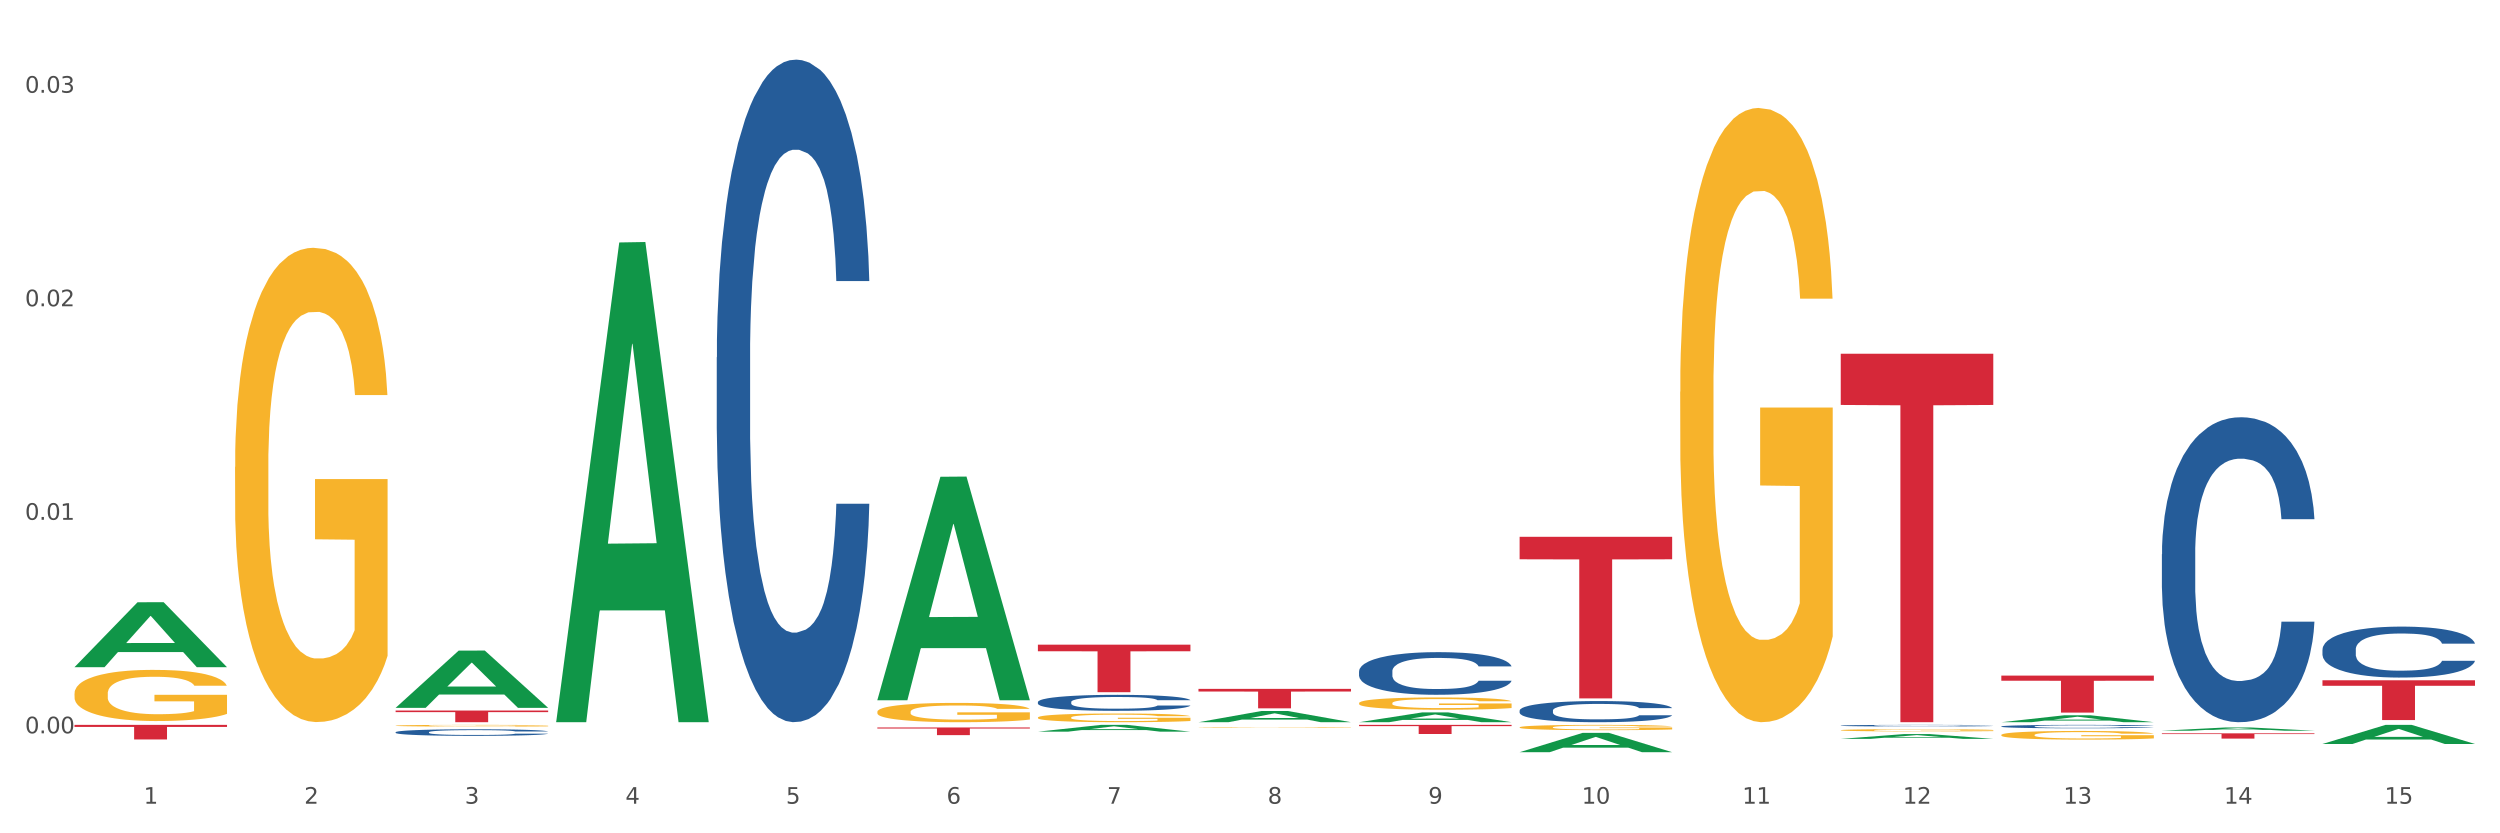 <?xml version="1.0" encoding="utf-8" standalone="no"?>
<!DOCTYPE svg PUBLIC "-//W3C//DTD SVG 1.1//EN"
  "http://www.w3.org/Graphics/SVG/1.1/DTD/svg11.dtd">
<svg xmlns:xlink="http://www.w3.org/1999/xlink" width="1080pt" height="360pt" viewBox="0 0 1080 360" xmlns="http://www.w3.org/2000/svg" version="1.1">
 <rect x="0" y="0" width="1080" height="360" fill="#333333" stroke="none"/>
 <defs>
  <style type="text/css">*{stroke-linejoin: round; stroke-linecap: butt}</style>
 </defs>
 <g id="figure_1">
  <g id="patch_1">
   <path d="M 0 360 
L 1080 360 
L 1080 0 
L 0 0 
z
" style="fill: #ffffff; stroke: #ffffff; stroke-linejoin: miter"/>
  </g>
  <g id="axes_1">
   <g id="matplotlib.axis_1">
    <g id="xtick_1">
     <g id="text_1">
      <!-- 1 -->
      <g style="fill: #4d4d4d" transform="translate(62.07 347.204) scale(0.096 -0.096)">
       <defs>
        <path id="DejaVuSans-31" d="M 794 531 
L 1825 531 
L 1825 4091 
L 703 3866 
L 703 4441 
L 1819 4666 
L 2450 4666 
L 2450 531 
L 3481 531 
L 3481 0 
L 794 0 
L 794 531 
z
" transform="scale(0.016)"/>
       </defs>
       <use xlink:href="#DejaVuSans-31"/>
      </g>
     </g>
    </g>
    <g id="xtick_2">
     <g id="text_2">
      <!-- 2 -->
      <g style="fill: #4d4d4d" transform="translate(131.436 347.204) scale(0.096 -0.096)">
       <defs>
        <path id="DejaVuSans-32" d="M 1228 531 
L 3431 531 
L 3431 0 
L 469 0 
L 469 531 
Q 828 903 1448 1529 
Q 2069 2156 2228 2338 
Q 2531 2678 2651 2914 
Q 2772 3150 2772 3378 
Q 2772 3750 2511 3984 
Q 2250 4219 1831 4219 
Q 1534 4219 1204 4116 
Q 875 4013 500 3803 
L 500 4441 
Q 881 4594 1212 4672 
Q 1544 4750 1819 4750 
Q 2544 4750 2975 4387 
Q 3406 4025 3406 3419 
Q 3406 3131 3298 2873 
Q 3191 2616 2906 2266 
Q 2828 2175 2409 1742 
Q 1991 1309 1228 531 
z
" transform="scale(0.016)"/>
       </defs>
       <use xlink:href="#DejaVuSans-32"/>
      </g>
     </g>
    </g>
    <g id="xtick_3">
     <g id="text_3">
      <!-- 3 -->
      <g style="fill: #4d4d4d" transform="translate(200.802 347.204) scale(0.096 -0.096)">
       <defs>
        <path id="DejaVuSans-33" d="M 2597 2516 
Q 3050 2419 3304 2112 
Q 3559 1806 3559 1356 
Q 3559 666 3084 287 
Q 2609 -91 1734 -91 
Q 1441 -91 1130 -33 
Q 819 25 488 141 
L 488 750 
Q 750 597 1062 519 
Q 1375 441 1716 441 
Q 2309 441 2620 675 
Q 2931 909 2931 1356 
Q 2931 1769 2642 2001 
Q 2353 2234 1838 2234 
L 1294 2234 
L 1294 2753 
L 1863 2753 
Q 2328 2753 2575 2939 
Q 2822 3125 2822 3475 
Q 2822 3834 2567 4026 
Q 2313 4219 1838 4219 
Q 1578 4219 1281 4162 
Q 984 4106 628 3988 
L 628 4550 
Q 988 4650 1302 4700 
Q 1616 4750 1894 4750 
Q 2613 4750 3031 4423 
Q 3450 4097 3450 3541 
Q 3450 3153 3228 2886 
Q 3006 2619 2597 2516 
z
" transform="scale(0.016)"/>
       </defs>
       <use xlink:href="#DejaVuSans-33"/>
      </g>
     </g>
    </g>
    <g id="xtick_4">
     <g id="text_4">
      <!-- 4 -->
      <g style="fill: #4d4d4d" transform="translate(270.169 347.204) scale(0.096 -0.096)">
       <defs>
        <path id="DejaVuSans-34" d="M 2419 4116 
L 825 1625 
L 2419 1625 
L 2419 4116 
z
M 2253 4666 
L 3047 4666 
L 3047 1625 
L 3713 1625 
L 3713 1100 
L 3047 1100 
L 3047 0 
L 2419 0 
L 2419 1100 
L 313 1100 
L 313 1709 
L 2253 4666 
z
" transform="scale(0.016)"/>
       </defs>
       <use xlink:href="#DejaVuSans-34"/>
      </g>
     </g>
    </g>
    <g id="xtick_5">
     <g id="text_5">
      <!-- 5 -->
      <g style="fill: #4d4d4d" transform="translate(339.535 347.204) scale(0.096 -0.096)">
       <defs>
        <path id="DejaVuSans-35" d="M 691 4666 
L 3169 4666 
L 3169 4134 
L 1269 4134 
L 1269 2991 
Q 1406 3038 1543 3061 
Q 1681 3084 1819 3084 
Q 2600 3084 3056 2656 
Q 3513 2228 3513 1497 
Q 3513 744 3044 326 
Q 2575 -91 1722 -91 
Q 1428 -91 1123 -41 
Q 819 9 494 109 
L 494 744 
Q 775 591 1075 516 
Q 1375 441 1709 441 
Q 2250 441 2565 725 
Q 2881 1009 2881 1497 
Q 2881 1984 2565 2268 
Q 2250 2553 1709 2553 
Q 1456 2553 1204 2497 
Q 953 2441 691 2322 
L 691 4666 
z
" transform="scale(0.016)"/>
       </defs>
       <use xlink:href="#DejaVuSans-35"/>
      </g>
     </g>
    </g>
    <g id="xtick_6">
     <g id="text_6">
      <!-- 6 -->
      <g style="fill: #4d4d4d" transform="translate(408.901 347.204) scale(0.096 -0.096)">
       <defs>
        <path id="DejaVuSans-36" d="M 2113 2584 
Q 1688 2584 1439 2293 
Q 1191 2003 1191 1497 
Q 1191 994 1439 701 
Q 1688 409 2113 409 
Q 2538 409 2786 701 
Q 3034 994 3034 1497 
Q 3034 2003 2786 2293 
Q 2538 2584 2113 2584 
z
M 3366 4563 
L 3366 3988 
Q 3128 4100 2886 4159 
Q 2644 4219 2406 4219 
Q 1781 4219 1451 3797 
Q 1122 3375 1075 2522 
Q 1259 2794 1537 2939 
Q 1816 3084 2150 3084 
Q 2853 3084 3261 2657 
Q 3669 2231 3669 1497 
Q 3669 778 3244 343 
Q 2819 -91 2113 -91 
Q 1303 -91 875 529 
Q 447 1150 447 2328 
Q 447 3434 972 4092 
Q 1497 4750 2381 4750 
Q 2619 4750 2861 4703 
Q 3103 4656 3366 4563 
z
" transform="scale(0.016)"/>
       </defs>
       <use xlink:href="#DejaVuSans-36"/>
      </g>
     </g>
    </g>
    <g id="xtick_7">
     <g id="text_7">
      <!-- 7 -->
      <g style="fill: #4d4d4d" transform="translate(478.267 347.204) scale(0.096 -0.096)">
       <defs>
        <path id="DejaVuSans-37" d="M 525 4666 
L 3525 4666 
L 3525 4397 
L 1831 0 
L 1172 0 
L 2766 4134 
L 525 4134 
L 525 4666 
z
" transform="scale(0.016)"/>
       </defs>
       <use xlink:href="#DejaVuSans-37"/>
      </g>
     </g>
    </g>
    <g id="xtick_8">
     <g id="text_8">
      <!-- 8 -->
      <g style="fill: #4d4d4d" transform="translate(547.634 347.204) scale(0.096 -0.096)">
       <defs>
        <path id="DejaVuSans-38" d="M 2034 2216 
Q 1584 2216 1326 1975 
Q 1069 1734 1069 1313 
Q 1069 891 1326 650 
Q 1584 409 2034 409 
Q 2484 409 2743 651 
Q 3003 894 3003 1313 
Q 3003 1734 2745 1975 
Q 2488 2216 2034 2216 
z
M 1403 2484 
Q 997 2584 770 2862 
Q 544 3141 544 3541 
Q 544 4100 942 4425 
Q 1341 4750 2034 4750 
Q 2731 4750 3128 4425 
Q 3525 4100 3525 3541 
Q 3525 3141 3298 2862 
Q 3072 2584 2669 2484 
Q 3125 2378 3379 2068 
Q 3634 1759 3634 1313 
Q 3634 634 3220 271 
Q 2806 -91 2034 -91 
Q 1263 -91 848 271 
Q 434 634 434 1313 
Q 434 1759 690 2068 
Q 947 2378 1403 2484 
z
M 1172 3481 
Q 1172 3119 1398 2916 
Q 1625 2713 2034 2713 
Q 2441 2713 2670 2916 
Q 2900 3119 2900 3481 
Q 2900 3844 2670 4047 
Q 2441 4250 2034 4250 
Q 1625 4250 1398 4047 
Q 1172 3844 1172 3481 
z
" transform="scale(0.016)"/>
       </defs>
       <use xlink:href="#DejaVuSans-38"/>
      </g>
     </g>
    </g>
    <g id="xtick_9">
     <g id="text_9">
      <!-- 9 -->
      <g style="fill: #4d4d4d" transform="translate(617 347.204) scale(0.096 -0.096)">
       <defs>
        <path id="DejaVuSans-39" d="M 703 97 
L 703 672 
Q 941 559 1184 500 
Q 1428 441 1663 441 
Q 2288 441 2617 861 
Q 2947 1281 2994 2138 
Q 2813 1869 2534 1725 
Q 2256 1581 1919 1581 
Q 1219 1581 811 2004 
Q 403 2428 403 3163 
Q 403 3881 828 4315 
Q 1253 4750 1959 4750 
Q 2769 4750 3195 4129 
Q 3622 3509 3622 2328 
Q 3622 1225 3098 567 
Q 2575 -91 1691 -91 
Q 1453 -91 1209 -44 
Q 966 3 703 97 
z
M 1959 2075 
Q 2384 2075 2632 2365 
Q 2881 2656 2881 3163 
Q 2881 3666 2632 3958 
Q 2384 4250 1959 4250 
Q 1534 4250 1286 3958 
Q 1038 3666 1038 3163 
Q 1038 2656 1286 2365 
Q 1534 2075 1959 2075 
z
" transform="scale(0.016)"/>
       </defs>
       <use xlink:href="#DejaVuSans-39"/>
      </g>
     </g>
    </g>
    <g id="xtick_10">
     <g id="text_10">
      <!-- 10 -->
      <g style="fill: #4d4d4d" transform="translate(683.312 347.204) scale(0.096 -0.096)">
       <defs>
        <path id="DejaVuSans-30" d="M 2034 4250 
Q 1547 4250 1301 3770 
Q 1056 3291 1056 2328 
Q 1056 1369 1301 889 
Q 1547 409 2034 409 
Q 2525 409 2770 889 
Q 3016 1369 3016 2328 
Q 3016 3291 2770 3770 
Q 2525 4250 2034 4250 
z
M 2034 4750 
Q 2819 4750 3233 4129 
Q 3647 3509 3647 2328 
Q 3647 1150 3233 529 
Q 2819 -91 2034 -91 
Q 1250 -91 836 529 
Q 422 1150 422 2328 
Q 422 3509 836 4129 
Q 1250 4750 2034 4750 
z
" transform="scale(0.016)"/>
       </defs>
       <use xlink:href="#DejaVuSans-31"/>
       <use xlink:href="#DejaVuSans-30" transform="translate(63.623 0)"/>
      </g>
     </g>
    </g>
    <g id="xtick_11">
     <g id="text_11">
      <!-- 11 -->
      <g style="fill: #4d4d4d" transform="translate(752.678 347.204) scale(0.096 -0.096)">
       <use xlink:href="#DejaVuSans-31"/>
       <use xlink:href="#DejaVuSans-31" transform="translate(63.623 0)"/>
      </g>
     </g>
    </g>
    <g id="xtick_12">
     <g id="text_12">
      <!-- 12 -->
      <g style="fill: #4d4d4d" transform="translate(822.044 347.204) scale(0.096 -0.096)">
       <use xlink:href="#DejaVuSans-31"/>
       <use xlink:href="#DejaVuSans-32" transform="translate(63.623 0)"/>
      </g>
     </g>
    </g>
    <g id="xtick_13">
     <g id="text_13">
      <!-- 13 -->
      <g style="fill: #4d4d4d" transform="translate(891.411 347.204) scale(0.096 -0.096)">
       <use xlink:href="#DejaVuSans-31"/>
       <use xlink:href="#DejaVuSans-33" transform="translate(63.623 0)"/>
      </g>
     </g>
    </g>
    <g id="xtick_14">
     <g id="text_14">
      <!-- 14 -->
      <g style="fill: #4d4d4d" transform="translate(960.777 347.204) scale(0.096 -0.096)">
       <use xlink:href="#DejaVuSans-31"/>
       <use xlink:href="#DejaVuSans-34" transform="translate(63.623 0)"/>
      </g>
     </g>
    </g>
    <g id="xtick_15">
     <g id="text_15">
      <!-- 15 -->
      <g style="fill: #4d4d4d" transform="translate(1030.143 347.204) scale(0.096 -0.096)">
       <use xlink:href="#DejaVuSans-31"/>
       <use xlink:href="#DejaVuSans-35" transform="translate(63.623 0)"/>
      </g>
     </g>
    </g>
    <g id="xtick_16"/>
    <g id="xtick_17"/>
    <g id="xtick_18"/>
    <g id="xtick_19"/>
    <g id="xtick_20"/>
    <g id="xtick_21"/>
    <g id="xtick_22"/>
    <g id="xtick_23"/>
    <g id="xtick_24"/>
    <g id="xtick_25"/>
    <g id="xtick_26"/>
    <g id="xtick_27"/>
    <g id="xtick_28"/>
    <g id="xtick_29"/>
   </g>
   <g id="matplotlib.axis_2">
    <g id="ytick_1">
     <g id="text_16">
      <!-- 0.00 -->
      <g style="fill: #4d4d4d" transform="translate(10.8 316.794) scale(0.096 -0.096)">
       <defs>
        <path id="DejaVuSans-2e" d="M 684 794 
L 1344 794 
L 1344 0 
L 684 0 
L 684 794 
z
" transform="scale(0.016)"/>
       </defs>
       <use xlink:href="#DejaVuSans-30"/>
       <use xlink:href="#DejaVuSans-2e" transform="translate(63.623 0)"/>
       <use xlink:href="#DejaVuSans-30" transform="translate(95.41 0)"/>
       <use xlink:href="#DejaVuSans-30" transform="translate(159.033 0)"/>
      </g>
     </g>
    </g>
    <g id="ytick_2">
     <g id="text_17">
      <!-- 0.01 -->
      <g style="fill: #4d4d4d" transform="translate(10.8 224.55) scale(0.096 -0.096)">
       <use xlink:href="#DejaVuSans-30"/>
       <use xlink:href="#DejaVuSans-2e" transform="translate(63.623 0)"/>
       <use xlink:href="#DejaVuSans-30" transform="translate(95.41 0)"/>
       <use xlink:href="#DejaVuSans-31" transform="translate(159.033 0)"/>
      </g>
     </g>
    </g>
    <g id="ytick_3">
     <g id="text_18">
      <!-- 0.02 -->
      <g style="fill: #4d4d4d" transform="translate(10.8 132.307) scale(0.096 -0.096)">
       <use xlink:href="#DejaVuSans-30"/>
       <use xlink:href="#DejaVuSans-2e" transform="translate(63.623 0)"/>
       <use xlink:href="#DejaVuSans-30" transform="translate(95.41 0)"/>
       <use xlink:href="#DejaVuSans-32" transform="translate(159.033 0)"/>
      </g>
     </g>
    </g>
    <g id="ytick_4">
     <g id="text_19">
      <!-- 0.03 -->
      <g style="fill: #4d4d4d" transform="translate(10.8 40.063) scale(0.096 -0.096)">
       <use xlink:href="#DejaVuSans-30"/>
       <use xlink:href="#DejaVuSans-2e" transform="translate(63.623 0)"/>
       <use xlink:href="#DejaVuSans-30" transform="translate(95.41 0)"/>
       <use xlink:href="#DejaVuSans-33" transform="translate(159.033 0)"/>
      </g>
     </g>
    </g>
    <g id="ytick_5"/>
    <g id="ytick_6"/>
    <g id="ytick_7"/>
   </g>
   <g id="PolyCollection_1">
    <path d="M 32.175 288.185 
L 32.243 288.159 
L 59.417 260.174 
L 70.695 260.148 
L 98.073 288.238 
L 85.029 288.238 
L 79.119 281.697 
L 51.061 281.697 
L 50.857 281.802 
L 45.151 288.238 
L 32.175 288.238 
L 32.175 288.185 
L 54.594 277.793 
L 75.586 277.767 
L 65.192 266.135 
L 65.056 266.082 
L 64.92 266.162 
L 54.526 277.767 
L 54.594 277.793 
L 32.175 288.185 
z
" clip-path="url(#pb6658f8366)" style="fill: #109648"/>
    <path d="M 864.57 291.858 
L 930.468 291.858 
L 930.468 294.079 
L 904.546 294.094 
L 904.546 307.841 
L 890.335 307.841 
L 890.335 294.094 
L 864.57 294.079 
L 864.57 291.873 
L 864.57 291.858 
z
" clip-path="url(#pb6658f8366)" style="fill: #d62839"/>
    <path d="M 795.203 152.817 
L 861.101 152.817 
L 861.101 174.938 
L 835.179 175.087 
L 835.179 311.997 
L 820.969 311.997 
L 820.969 175.087 
L 795.203 174.938 
L 795.203 152.966 
L 795.203 152.817 
z
" clip-path="url(#pb6658f8366)" style="fill: #d62839"/>
    <path d="M 656.471 231.911 
L 722.369 231.911 
L 722.369 241.61 
L 696.447 241.675 
L 696.447 301.705 
L 682.237 301.705 
L 682.237 241.675 
L 656.471 241.61 
L 656.471 231.976 
L 656.471 231.911 
z
" clip-path="url(#pb6658f8366)" style="fill: #d62839"/>
    <path d="M 587.105 313.147 
L 653.003 313.147 
L 653.003 313.696 
L 627.081 313.7 
L 627.081 317.101 
L 612.871 317.101 
L 612.871 313.7 
L 587.105 313.696 
L 587.105 313.151 
L 587.105 313.147 
z
" clip-path="url(#pb6658f8366)" style="fill: #d62839"/>
    <path d="M 517.739 297.583 
L 583.636 297.583 
L 583.636 298.751 
L 557.715 298.759 
L 557.715 305.989 
L 543.504 305.989 
L 543.504 298.759 
L 517.739 298.751 
L 517.739 297.591 
L 517.739 297.583 
z
" clip-path="url(#pb6658f8366)" style="fill: #d62839"/>
    <path d="M 448.372 278.495 
L 514.27 278.495 
L 514.27 281.347 
L 488.348 281.367 
L 488.348 299.018 
L 474.138 299.018 
L 474.138 281.367 
L 448.372 281.347 
L 448.372 278.515 
L 448.372 278.495 
z
" clip-path="url(#pb6658f8366)" style="fill: #d62839"/>
    <path d="M 379.006 314.255 
L 444.904 314.255 
L 444.904 314.718 
L 418.982 314.721 
L 418.982 317.587 
L 404.772 317.587 
L 404.772 314.721 
L 379.006 314.718 
L 379.006 314.258 
L 379.006 314.255 
z
" clip-path="url(#pb6658f8366)" style="fill: #d62839"/>
    <path d="M 170.907 306.949 
L 236.805 306.949 
L 236.805 307.651 
L 210.883 307.655 
L 210.883 311.997 
L 196.673 311.997 
L 196.673 307.655 
L 170.907 307.651 
L 170.907 306.954 
L 170.907 306.949 
z
" clip-path="url(#pb6658f8366)" style="fill: #d62839"/>
    <path d="M 309.64 154.363 
L 309.718 154.101 
L 309.718 146.782 
L 309.951 136.85 
L 310.808 118.552 
L 311.899 104.699 
L 313.768 88.493 
L 314.781 81.697 
L 316.105 74.116 
L 318.831 61.831 
L 321.947 51.376 
L 324.128 45.625 
L 325.764 41.966 
L 329.425 35.431 
L 331.528 32.556 
L 333.709 30.203 
L 335.578 28.635 
L 338.694 26.805 
L 341.187 26.021 
L 344.069 25.759 
L 346.484 26.021 
L 349.677 27.066 
L 354.351 30.203 
L 356.142 32.033 
L 358.557 35.169 
L 361.05 39.352 
L 363.075 43.534 
L 365.412 49.546 
L 367.826 57.388 
L 370.163 67.32 
L 371.799 76.469 
L 373.123 86.14 
L 374.291 97.903 
L 375.148 110.711 
L 375.538 121.428 
L 361.283 121.428 
L 360.894 111.756 
L 360.115 101.301 
L 359.336 94.243 
L 358.479 88.493 
L 357.155 81.958 
L 355.987 77.776 
L 354.039 72.809 
L 352.248 69.673 
L 350.768 67.843 
L 348.976 66.275 
L 345.159 64.706 
L 342.433 64.706 
L 340.719 65.229 
L 338.616 66.536 
L 336.825 68.366 
L 334.722 71.503 
L 333.086 74.901 
L 331.45 79.344 
L 330.515 82.481 
L 329.113 88.231 
L 328.179 92.936 
L 326.932 101.039 
L 326.231 106.79 
L 324.985 121.689 
L 324.44 132.667 
L 324.206 140.248 
L 324.05 148.612 
L 324.05 189.389 
L 324.518 207.686 
L 324.907 215.528 
L 325.53 224.415 
L 326.699 235.916 
L 328.412 247.156 
L 330.204 255.259 
L 331.684 260.225 
L 333.086 263.885 
L 334.488 266.76 
L 336.202 269.374 
L 337.604 270.942 
L 339.707 272.51 
L 342.199 273.295 
L 344.147 273.295 
L 348.119 271.988 
L 349.911 270.681 
L 351.624 268.851 
L 353.494 265.976 
L 354.974 262.839 
L 355.831 260.487 
L 357.233 255.52 
L 358.323 250.292 
L 359.258 244.28 
L 359.881 239.053 
L 360.582 231.211 
L 361.127 222.324 
L 361.283 217.619 
L 375.538 217.619 
L 375.226 227.029 
L 374.681 236.177 
L 373.59 248.463 
L 372.734 255.52 
L 371.409 264.146 
L 370.007 271.465 
L 368.06 279.568 
L 366.268 285.58 
L 364.399 290.808 
L 362.374 295.513 
L 358.713 302.047 
L 357.389 303.877 
L 354.584 307.014 
L 352.403 308.843 
L 349.21 310.673 
L 345.938 311.719 
L 342.511 311.98 
L 339.473 311.457 
L 336.124 309.889 
L 334.021 308.321 
L 331.684 305.968 
L 328.957 302.309 
L 326.387 297.865 
L 323.972 292.637 
L 321.713 286.625 
L 319.61 279.829 
L 316.884 268.59 
L 314.859 257.611 
L 313.379 247.417 
L 312.366 238.791 
L 311.354 227.813 
L 310.808 220.233 
L 309.951 201.935 
L 309.64 184.945 
L 309.64 154.363 
z
" clip-path="url(#pb6658f8366)" style="fill: #255c99"/>
    <path d="M 864.57 317.502 
L 864.647 317.498 
L 864.647 317.375 
L 864.803 317.269 
L 865.581 317.013 
L 866.748 316.801 
L 867.604 316.688 
L 868.46 316.596 
L 869.471 316.504 
L 870.716 316.408 
L 872.972 316.268 
L 874.373 316.196 
L 876.084 316.121 
L 879.196 316.011 
L 881.453 315.95 
L 883.787 315.899 
L 887.599 315.837 
L 890.089 315.81 
L 892.734 315.789 
L 895.924 315.776 
L 898.336 315.772 
L 903.626 315.782 
L 908.139 315.813 
L 910.317 315.837 
L 913.118 315.878 
L 914.596 315.905 
L 917.008 315.96 
L 919.498 316.032 
L 921.209 316.093 
L 923.777 316.21 
L 925.722 316.326 
L 927.511 316.469 
L 928.445 316.569 
L 929.145 316.661 
L 929.767 316.767 
L 930.39 316.934 
L 916.385 316.934 
L 915.841 316.815 
L 914.985 316.702 
L 913.74 316.592 
L 912.651 316.524 
L 910.784 316.439 
L 909.072 316.384 
L 907.283 316.343 
L 905.104 316.309 
L 903.393 316.292 
L 900.981 316.278 
L 896.235 316.281 
L 893.045 316.309 
L 890.867 316.343 
L 889.466 316.374 
L 888.221 316.408 
L 886.821 316.456 
L 885.187 316.528 
L 884.02 316.592 
L 882.853 316.675 
L 881.919 316.757 
L 881.064 316.852 
L 880.363 316.955 
L 879.819 317.061 
L 879.352 317.191 
L 878.963 317.406 
L 878.963 317.874 
L 879.119 317.98 
L 879.508 318.12 
L 879.974 318.226 
L 880.752 318.353 
L 881.453 318.438 
L 882.775 318.561 
L 884.253 318.664 
L 885.42 318.729 
L 886.587 318.784 
L 888.61 318.859 
L 890.867 318.92 
L 892.812 318.958 
L 895.457 318.992 
L 897.246 319.006 
L 898.802 319.013 
L 902.615 319.013 
L 905.338 319.002 
L 908.372 318.978 
L 910.706 318.948 
L 912.651 318.91 
L 914.829 318.848 
L 916.23 318.79 
L 916.23 318.076 
L 899.114 318.073 
L 899.114 317.597 
L 930.468 317.597 
L 930.468 318.992 
L 929.145 319.064 
L 927.667 319.129 
L 926.111 319.187 
L 923.777 319.259 
L 920.976 319.327 
L 918.486 319.375 
L 915.841 319.416 
L 912.729 319.453 
L 908.683 319.488 
L 906.193 319.501 
L 903.081 319.512 
L 899.425 319.515 
L 896.235 319.508 
L 893.123 319.491 
L 889.855 319.46 
L 886.665 319.416 
L 884.253 319.371 
L 881.842 319.317 
L 879.274 319.245 
L 877.251 319.177 
L 875.695 319.115 
L 873.984 319.036 
L 872.116 318.934 
L 870.716 318.842 
L 869.471 318.746 
L 868.149 318.623 
L 867.215 318.517 
L 866.281 318.384 
L 865.737 318.284 
L 865.114 318.131 
L 864.647 317.915 
L 864.57 317.502 
z
" clip-path="url(#pb6658f8366)" style="fill: #f7b32b"/>
    <path d="M 795.203 315.445 
L 795.281 315.444 
L 795.281 315.412 
L 795.437 315.384 
L 796.215 315.316 
L 797.382 315.26 
L 798.238 315.231 
L 799.094 315.206 
L 800.105 315.182 
L 801.35 315.157 
L 803.606 315.12 
L 805.006 315.101 
L 806.718 315.081 
L 809.83 315.052 
L 812.086 315.036 
L 814.42 315.023 
L 818.233 315.007 
L 820.722 314.999 
L 823.368 314.994 
L 826.557 314.99 
L 828.969 314.989 
L 834.26 314.992 
L 838.772 315 
L 840.951 315.007 
L 843.752 315.017 
L 845.23 315.025 
L 847.642 315.039 
L 850.131 315.058 
L 851.843 315.074 
L 854.41 315.105 
L 856.355 315.135 
L 858.145 315.173 
L 859.078 315.199 
L 859.779 315.223 
L 860.401 315.251 
L 861.024 315.295 
L 847.019 315.295 
L 846.475 315.264 
L 845.619 315.234 
L 844.374 315.205 
L 843.285 315.187 
L 841.418 315.165 
L 839.706 315.151 
L 837.916 315.14 
L 835.738 315.131 
L 834.026 315.126 
L 831.615 315.123 
L 826.869 315.124 
L 823.679 315.131 
L 821.5 315.14 
L 820.1 315.148 
L 818.855 315.157 
L 817.455 315.169 
L 815.821 315.188 
L 814.654 315.205 
L 813.487 315.227 
L 812.553 315.249 
L 811.697 315.274 
L 810.997 315.301 
L 810.453 315.329 
L 809.986 315.363 
L 809.597 315.42 
L 809.597 315.543 
L 809.752 315.571 
L 810.141 315.608 
L 810.608 315.636 
L 811.386 315.669 
L 812.086 315.691 
L 813.409 315.724 
L 814.887 315.751 
L 816.054 315.768 
L 817.221 315.782 
L 819.244 315.802 
L 821.5 315.818 
L 823.445 315.828 
L 826.091 315.837 
L 827.88 315.841 
L 829.436 315.843 
L 833.248 315.843 
L 835.971 315.84 
L 839.006 315.834 
L 841.34 315.826 
L 843.285 315.816 
L 845.463 315.799 
L 846.864 315.784 
L 846.864 315.596 
L 829.747 315.595 
L 829.747 315.47 
L 861.101 315.47 
L 861.101 315.837 
L 859.779 315.856 
L 858.3 315.873 
L 856.744 315.889 
L 854.41 315.907 
L 851.61 315.925 
L 849.12 315.938 
L 846.475 315.949 
L 843.363 315.959 
L 839.317 315.968 
L 836.827 315.971 
L 833.715 315.974 
L 830.059 315.975 
L 826.869 315.973 
L 823.757 315.969 
L 820.489 315.961 
L 817.299 315.949 
L 814.887 315.937 
L 812.475 315.923 
L 809.908 315.904 
L 807.885 315.886 
L 806.329 315.87 
L 804.617 315.849 
L 802.75 315.822 
L 801.35 315.798 
L 800.105 315.772 
L 798.782 315.74 
L 797.849 315.712 
L 796.915 315.677 
L 796.37 315.651 
L 795.748 315.61 
L 795.281 315.554 
L 795.203 315.445 
z
" clip-path="url(#pb6658f8366)" style="fill: #f7b32b"/>
    <path d="M 725.837 169.256 
L 725.915 169.013 
L 725.915 160.289 
L 726.071 152.776 
L 726.849 134.6 
L 728.016 119.575 
L 728.871 111.577 
L 729.727 105.034 
L 730.739 98.49 
L 731.984 91.705 
L 734.24 81.769 
L 735.64 76.679 
L 737.352 71.348 
L 740.464 63.593 
L 742.72 59.23 
L 745.054 55.595 
L 748.866 51.233 
L 751.356 49.294 
L 754.001 47.84 
L 757.191 46.871 
L 759.603 46.628 
L 764.894 47.355 
L 769.406 49.537 
L 771.585 51.233 
L 774.385 54.141 
L 775.864 56.08 
L 778.275 59.957 
L 780.765 65.047 
L 782.477 69.409 
L 785.044 77.649 
L 786.989 85.889 
L 788.779 96.067 
L 789.712 103.095 
L 790.412 109.638 
L 791.035 117.151 
L 791.657 129.026 
L 777.653 129.026 
L 777.108 120.544 
L 776.253 112.547 
L 775.008 104.791 
L 773.919 99.945 
L 772.051 93.886 
L 770.34 90.008 
L 768.55 87.1 
L 766.372 84.677 
L 764.66 83.465 
L 762.248 82.496 
L 757.502 82.738 
L 754.313 84.677 
L 752.134 87.1 
L 750.734 89.281 
L 749.489 91.705 
L 748.088 95.098 
L 746.455 100.187 
L 745.288 104.791 
L 744.121 110.608 
L 743.187 116.424 
L 742.331 123.21 
L 741.631 130.48 
L 741.086 137.993 
L 740.62 147.202 
L 740.23 162.47 
L 740.23 195.671 
L 740.386 203.184 
L 740.775 213.12 
L 741.242 220.633 
L 742.02 229.6 
L 742.72 235.658 
L 744.043 244.383 
L 745.521 251.653 
L 746.688 256.258 
L 747.855 260.135 
L 749.878 265.467 
L 752.134 269.829 
L 754.079 272.495 
L 756.724 274.918 
L 758.514 275.888 
L 760.07 276.373 
L 763.882 276.373 
L 766.605 275.645 
L 769.639 273.949 
L 771.974 271.768 
L 773.919 269.102 
L 776.097 264.74 
L 777.497 260.62 
L 777.497 209.97 
L 760.381 209.727 
L 760.381 176.041 
L 791.735 176.041 
L 791.735 274.918 
L 790.412 280.008 
L 788.934 284.612 
L 787.378 288.732 
L 785.044 293.821 
L 782.243 298.668 
L 779.754 302.061 
L 777.108 304.969 
L 773.996 307.635 
L 769.951 310.059 
L 767.461 311.028 
L 764.349 311.755 
L 760.692 311.997 
L 757.502 311.513 
L 754.39 310.301 
L 751.123 308.12 
L 747.933 304.969 
L 745.521 301.819 
L 743.109 297.941 
L 740.542 292.852 
L 738.519 288.005 
L 736.963 283.643 
L 735.251 278.069 
L 733.384 270.799 
L 731.984 264.255 
L 730.739 257.47 
L 729.416 248.745 
L 728.482 241.232 
L 727.549 231.781 
L 727.004 224.753 
L 726.382 213.847 
L 725.915 198.579 
L 725.837 169.256 
z
" clip-path="url(#pb6658f8366)" style="fill: #f7b32b"/>
    <path d="M 656.471 314.205 
L 656.549 314.203 
L 656.549 314.128 
L 656.704 314.063 
L 657.482 313.906 
L 658.649 313.776 
L 659.505 313.707 
L 660.361 313.651 
L 661.372 313.594 
L 662.617 313.536 
L 664.874 313.45 
L 666.274 313.406 
L 667.986 313.36 
L 671.098 313.293 
L 673.354 313.256 
L 675.688 313.224 
L 679.5 313.187 
L 681.99 313.17 
L 684.635 313.157 
L 687.825 313.149 
L 690.237 313.147 
L 695.527 313.153 
L 700.04 313.172 
L 702.218 313.187 
L 705.019 313.212 
L 706.497 313.228 
L 708.909 313.262 
L 711.399 313.306 
L 713.111 313.343 
L 715.678 313.415 
L 717.623 313.486 
L 719.412 313.574 
L 720.346 313.634 
L 721.046 313.691 
L 721.669 313.755 
L 722.291 313.858 
L 708.287 313.858 
L 707.742 313.785 
L 706.886 313.716 
L 705.642 313.649 
L 704.552 313.607 
L 702.685 313.555 
L 700.973 313.521 
L 699.184 313.496 
L 697.006 313.475 
L 695.294 313.465 
L 692.882 313.456 
L 688.136 313.459 
L 684.946 313.475 
L 682.768 313.496 
L 681.367 313.515 
L 680.123 313.536 
L 678.722 313.565 
L 677.088 313.609 
L 675.921 313.649 
L 674.754 313.699 
L 673.821 313.749 
L 672.965 313.808 
L 672.265 313.87 
L 671.72 313.935 
L 671.253 314.015 
L 670.864 314.146 
L 670.864 314.433 
L 671.02 314.498 
L 671.409 314.584 
L 671.876 314.648 
L 672.654 314.726 
L 673.354 314.778 
L 674.677 314.853 
L 676.155 314.916 
L 677.322 314.956 
L 678.489 314.989 
L 680.512 315.035 
L 682.768 315.073 
L 684.713 315.096 
L 687.358 315.117 
L 689.148 315.125 
L 690.704 315.129 
L 694.516 315.129 
L 697.239 315.123 
L 700.273 315.108 
L 702.607 315.09 
L 704.552 315.067 
L 706.731 315.029 
L 708.131 314.993 
L 708.131 314.556 
L 691.015 314.554 
L 691.015 314.264 
L 722.369 314.264 
L 722.369 315.117 
L 721.046 315.161 
L 719.568 315.2 
L 718.012 315.236 
L 715.678 315.28 
L 712.877 315.322 
L 710.387 315.351 
L 707.742 315.376 
L 704.63 315.399 
L 700.584 315.42 
L 698.095 315.428 
L 694.983 315.435 
L 691.326 315.437 
L 688.136 315.433 
L 685.024 315.422 
L 681.756 315.403 
L 678.567 315.376 
L 676.155 315.349 
L 673.743 315.315 
L 671.175 315.272 
L 669.153 315.23 
L 667.597 315.192 
L 665.885 315.144 
L 664.018 315.081 
L 662.617 315.025 
L 661.372 314.966 
L 660.05 314.891 
L 659.116 314.826 
L 658.183 314.745 
L 657.638 314.684 
L 657.016 314.59 
L 656.549 314.458 
L 656.471 314.205 
z
" clip-path="url(#pb6658f8366)" style="fill: #f7b32b"/>
    <path d="M 587.105 303.752 
L 587.183 303.747 
L 587.183 303.572 
L 587.338 303.422 
L 588.116 303.058 
L 589.283 302.757 
L 590.139 302.597 
L 590.995 302.466 
L 592.006 302.334 
L 593.251 302.199 
L 595.507 302 
L 596.908 301.898 
L 598.619 301.791 
L 601.731 301.636 
L 603.988 301.548 
L 606.322 301.476 
L 610.134 301.388 
L 612.624 301.349 
L 615.269 301.32 
L 618.459 301.301 
L 620.871 301.296 
L 626.161 301.31 
L 630.674 301.354 
L 632.852 301.388 
L 635.653 301.446 
L 637.131 301.485 
L 639.543 301.563 
L 642.033 301.665 
L 643.744 301.752 
L 646.312 301.917 
L 648.257 302.082 
L 650.046 302.286 
L 650.98 302.427 
L 651.68 302.558 
L 652.302 302.708 
L 652.925 302.946 
L 638.921 302.946 
L 638.376 302.776 
L 637.52 302.616 
L 636.275 302.461 
L 635.186 302.364 
L 633.319 302.242 
L 631.607 302.165 
L 629.818 302.106 
L 627.639 302.058 
L 625.928 302.034 
L 623.516 302.014 
L 618.77 302.019 
L 615.58 302.058 
L 613.402 302.106 
L 612.001 302.15 
L 610.756 302.199 
L 609.356 302.267 
L 607.722 302.368 
L 606.555 302.461 
L 605.388 302.577 
L 604.455 302.694 
L 603.599 302.829 
L 602.898 302.975 
L 602.354 303.126 
L 601.887 303.31 
L 601.498 303.616 
L 601.498 304.281 
L 601.654 304.431 
L 602.043 304.63 
L 602.509 304.78 
L 603.287 304.96 
L 603.988 305.081 
L 605.31 305.256 
L 606.789 305.402 
L 607.956 305.494 
L 609.123 305.571 
L 611.145 305.678 
L 613.402 305.766 
L 615.347 305.819 
L 617.992 305.867 
L 619.781 305.887 
L 621.337 305.897 
L 625.15 305.897 
L 627.873 305.882 
L 630.907 305.848 
L 633.241 305.804 
L 635.186 305.751 
L 637.365 305.664 
L 638.765 305.581 
L 638.765 304.567 
L 621.649 304.562 
L 621.649 303.887 
L 653.003 303.887 
L 653.003 305.867 
L 651.68 305.969 
L 650.202 306.062 
L 648.646 306.144 
L 646.312 306.246 
L 643.511 306.343 
L 641.021 306.411 
L 638.376 306.469 
L 635.264 306.523 
L 631.218 306.571 
L 628.729 306.591 
L 625.617 306.605 
L 621.96 306.61 
L 618.77 306.6 
L 615.658 306.576 
L 612.39 306.532 
L 609.2 306.469 
L 606.789 306.406 
L 604.377 306.329 
L 601.809 306.227 
L 599.786 306.13 
L 598.23 306.042 
L 596.519 305.931 
L 594.652 305.785 
L 593.251 305.654 
L 592.006 305.518 
L 590.684 305.343 
L 589.75 305.193 
L 588.816 305.004 
L 588.272 304.863 
L 587.649 304.645 
L 587.183 304.339 
L 587.105 303.752 
z
" clip-path="url(#pb6658f8366)" style="fill: #f7b32b"/>
    <path d="M 517.739 314.298 
L 517.816 314.298 
L 517.816 314.289 
L 517.972 314.282 
L 518.75 314.264 
L 519.917 314.248 
L 520.773 314.24 
L 521.629 314.234 
L 522.64 314.227 
L 523.885 314.22 
L 526.141 314.21 
L 527.542 314.205 
L 529.253 314.2 
L 532.365 314.192 
L 534.621 314.188 
L 536.956 314.184 
L 540.768 314.18 
L 543.257 314.178 
L 545.903 314.176 
L 549.093 314.175 
L 551.504 314.175 
L 556.795 314.176 
L 561.307 314.178 
L 563.486 314.18 
L 566.287 314.182 
L 567.765 314.184 
L 570.177 314.188 
L 572.666 314.193 
L 574.378 314.198 
L 576.946 314.206 
L 578.891 314.214 
L 580.68 314.225 
L 581.614 314.232 
L 582.314 314.238 
L 582.936 314.246 
L 583.559 314.258 
L 569.554 314.258 
L 569.01 314.249 
L 568.154 314.241 
L 566.909 314.234 
L 565.82 314.229 
L 563.953 314.223 
L 562.241 314.219 
L 560.452 314.216 
L 558.273 314.213 
L 556.562 314.212 
L 554.15 314.211 
L 549.404 314.211 
L 546.214 314.213 
L 544.035 314.216 
L 542.635 314.218 
L 541.39 314.22 
L 539.99 314.224 
L 538.356 314.229 
L 537.189 314.234 
L 536.022 314.239 
L 535.088 314.245 
L 534.232 314.252 
L 533.532 314.259 
L 532.988 314.267 
L 532.521 314.276 
L 532.132 314.292 
L 532.132 314.325 
L 532.287 314.333 
L 532.676 314.343 
L 533.143 314.35 
L 533.921 314.359 
L 534.621 314.365 
L 535.944 314.374 
L 537.422 314.382 
L 538.589 314.386 
L 539.756 314.39 
L 541.779 314.395 
L 544.035 314.4 
L 545.981 314.403 
L 548.626 314.405 
L 550.415 314.406 
L 551.971 314.406 
L 555.784 314.406 
L 558.507 314.406 
L 561.541 314.404 
L 563.875 314.402 
L 565.82 314.399 
L 567.998 314.395 
L 569.399 314.391 
L 569.399 314.34 
L 552.282 314.339 
L 552.282 314.305 
L 583.636 314.305 
L 583.636 314.405 
L 582.314 314.41 
L 580.836 314.415 
L 579.28 314.419 
L 576.946 314.424 
L 574.145 314.429 
L 571.655 314.432 
L 569.01 314.435 
L 565.898 314.438 
L 561.852 314.44 
L 559.362 314.441 
L 556.25 314.442 
L 552.594 314.442 
L 549.404 314.442 
L 546.292 314.441 
L 543.024 314.438 
L 539.834 314.435 
L 537.422 314.432 
L 535.01 314.428 
L 532.443 314.423 
L 530.42 314.418 
L 528.864 314.414 
L 527.153 314.408 
L 525.285 314.401 
L 523.885 314.394 
L 522.64 314.387 
L 521.317 314.379 
L 520.384 314.371 
L 519.45 314.361 
L 518.906 314.354 
L 518.283 314.343 
L 517.816 314.328 
L 517.739 314.298 
z
" clip-path="url(#pb6658f8366)" style="fill: #f7b32b"/>
    <path d="M 448.372 309.973 
L 448.45 309.969 
L 448.45 309.846 
L 448.606 309.739 
L 449.384 309.481 
L 450.551 309.268 
L 451.407 309.155 
L 452.262 309.062 
L 453.274 308.969 
L 454.519 308.873 
L 456.775 308.732 
L 458.175 308.66 
L 459.887 308.584 
L 462.999 308.474 
L 465.255 308.412 
L 467.589 308.361 
L 471.402 308.299 
L 473.891 308.272 
L 476.536 308.251 
L 479.726 308.237 
L 482.138 308.234 
L 487.429 308.244 
L 491.941 308.275 
L 494.12 308.299 
L 496.92 308.34 
L 498.399 308.368 
L 500.811 308.423 
L 503.3 308.495 
L 505.012 308.557 
L 507.579 308.674 
L 509.524 308.791 
L 511.314 308.935 
L 512.247 309.035 
L 512.948 309.127 
L 513.57 309.234 
L 514.192 309.402 
L 500.188 309.402 
L 499.644 309.282 
L 498.788 309.169 
L 497.543 309.059 
L 496.454 308.99 
L 494.586 308.904 
L 492.875 308.849 
L 491.085 308.808 
L 488.907 308.773 
L 487.195 308.756 
L 484.783 308.742 
L 480.038 308.746 
L 476.848 308.773 
L 474.669 308.808 
L 473.269 308.839 
L 472.024 308.873 
L 470.624 308.921 
L 468.99 308.993 
L 467.823 309.059 
L 466.656 309.141 
L 465.722 309.224 
L 464.866 309.32 
L 464.166 309.423 
L 463.621 309.53 
L 463.155 309.66 
L 462.766 309.877 
L 462.766 310.348 
L 462.921 310.454 
L 463.31 310.595 
L 463.777 310.702 
L 464.555 310.829 
L 465.255 310.915 
L 466.578 311.038 
L 468.056 311.142 
L 469.223 311.207 
L 470.39 311.262 
L 472.413 311.337 
L 474.669 311.399 
L 476.614 311.437 
L 479.26 311.472 
L 481.049 311.485 
L 482.605 311.492 
L 486.417 311.492 
L 489.14 311.482 
L 492.175 311.458 
L 494.509 311.427 
L 496.454 311.389 
L 498.632 311.327 
L 500.033 311.269 
L 500.033 310.55 
L 482.916 310.547 
L 482.916 310.069 
L 514.27 310.069 
L 514.27 311.472 
L 512.948 311.544 
L 511.469 311.609 
L 509.913 311.667 
L 507.579 311.74 
L 504.778 311.808 
L 502.289 311.856 
L 499.644 311.898 
L 496.531 311.936 
L 492.486 311.97 
L 489.996 311.984 
L 486.884 311.994 
L 483.227 311.997 
L 480.038 311.991 
L 476.925 311.973 
L 473.658 311.942 
L 470.468 311.898 
L 468.056 311.853 
L 465.644 311.798 
L 463.077 311.726 
L 461.054 311.657 
L 459.498 311.595 
L 457.786 311.516 
L 455.919 311.413 
L 454.519 311.32 
L 453.274 311.224 
L 451.951 311.1 
L 451.018 310.994 
L 450.084 310.86 
L 449.539 310.76 
L 448.917 310.605 
L 448.45 310.389 
L 448.372 309.973 
z
" clip-path="url(#pb6658f8366)" style="fill: #f7b32b"/>
    <path d="M 379.006 307.509 
L 379.084 307.502 
L 379.084 307.227 
L 379.24 306.991 
L 380.018 306.419 
L 381.185 305.947 
L 382.04 305.696 
L 382.896 305.49 
L 383.908 305.284 
L 385.152 305.071 
L 387.409 304.758 
L 388.809 304.598 
L 390.521 304.431 
L 393.633 304.187 
L 395.889 304.05 
L 398.223 303.935 
L 402.035 303.798 
L 404.525 303.737 
L 407.17 303.691 
L 410.36 303.661 
L 412.772 303.653 
L 418.062 303.676 
L 422.575 303.745 
L 424.753 303.798 
L 427.554 303.89 
L 429.032 303.951 
L 431.444 304.072 
L 433.934 304.233 
L 435.646 304.37 
L 438.213 304.629 
L 440.158 304.888 
L 441.948 305.208 
L 442.881 305.429 
L 443.581 305.635 
L 444.204 305.871 
L 444.826 306.244 
L 430.822 306.244 
L 430.277 305.978 
L 429.422 305.726 
L 428.177 305.482 
L 427.087 305.33 
L 425.22 305.139 
L 423.509 305.017 
L 421.719 304.926 
L 419.541 304.85 
L 417.829 304.812 
L 415.417 304.781 
L 410.671 304.789 
L 407.481 304.85 
L 405.303 304.926 
L 403.903 304.995 
L 402.658 305.071 
L 401.257 305.177 
L 399.624 305.337 
L 398.456 305.482 
L 397.289 305.665 
L 396.356 305.848 
L 395.5 306.061 
L 394.8 306.29 
L 394.255 306.526 
L 393.788 306.816 
L 393.399 307.296 
L 393.399 308.34 
L 393.555 308.576 
L 393.944 308.888 
L 394.411 309.125 
L 395.189 309.407 
L 395.889 309.597 
L 397.212 309.871 
L 398.69 310.1 
L 399.857 310.245 
L 401.024 310.367 
L 403.047 310.534 
L 405.303 310.671 
L 407.248 310.755 
L 409.893 310.832 
L 411.683 310.862 
L 413.239 310.877 
L 417.051 310.877 
L 419.774 310.854 
L 422.808 310.801 
L 425.142 310.732 
L 427.087 310.649 
L 429.266 310.511 
L 430.666 310.382 
L 430.666 308.789 
L 413.55 308.782 
L 413.55 307.723 
L 444.904 307.723 
L 444.904 310.832 
L 443.581 310.992 
L 442.103 311.136 
L 440.547 311.266 
L 438.213 311.426 
L 435.412 311.578 
L 432.923 311.685 
L 430.277 311.776 
L 427.165 311.86 
L 423.12 311.936 
L 420.63 311.967 
L 417.518 311.99 
L 413.861 311.997 
L 410.671 311.982 
L 407.559 311.944 
L 404.292 311.875 
L 401.102 311.776 
L 398.69 311.677 
L 396.278 311.555 
L 393.711 311.395 
L 391.688 311.243 
L 390.132 311.106 
L 388.42 310.931 
L 386.553 310.702 
L 385.152 310.496 
L 383.908 310.283 
L 382.585 310.009 
L 381.651 309.772 
L 380.718 309.475 
L 380.173 309.254 
L 379.551 308.911 
L 379.084 308.431 
L 379.006 307.509 
z
" clip-path="url(#pb6658f8366)" style="fill: #f7b32b"/>
    <path d="M 170.907 313.488 
L 170.985 313.488 
L 170.985 313.464 
L 171.141 313.443 
L 171.919 313.392 
L 173.086 313.35 
L 173.942 313.328 
L 174.798 313.31 
L 175.809 313.291 
L 177.054 313.272 
L 179.31 313.245 
L 180.71 313.231 
L 182.422 313.216 
L 185.534 313.194 
L 187.79 313.182 
L 190.124 313.172 
L 193.937 313.16 
L 196.426 313.154 
L 199.072 313.15 
L 202.261 313.148 
L 204.673 313.147 
L 209.964 313.149 
L 214.476 313.155 
L 216.655 313.16 
L 219.456 313.168 
L 220.934 313.173 
L 223.346 313.184 
L 225.835 313.198 
L 227.547 313.21 
L 230.114 313.233 
L 232.059 313.256 
L 233.849 313.285 
L 234.783 313.304 
L 235.483 313.322 
L 236.105 313.343 
L 236.728 313.376 
L 222.723 313.376 
L 222.179 313.353 
L 221.323 313.331 
L 220.078 313.309 
L 218.989 313.295 
L 217.122 313.279 
L 215.41 313.268 
L 213.62 313.26 
L 211.442 313.253 
L 209.73 313.25 
L 207.319 313.247 
L 202.573 313.248 
L 199.383 313.253 
L 197.204 313.26 
L 195.804 313.266 
L 194.559 313.272 
L 193.159 313.282 
L 191.525 313.296 
L 190.358 313.309 
L 189.191 313.325 
L 188.257 313.341 
L 187.401 313.36 
L 186.701 313.38 
L 186.157 313.401 
L 185.69 313.427 
L 185.301 313.47 
L 185.301 313.562 
L 185.456 313.583 
L 185.845 313.611 
L 186.312 313.632 
L 187.09 313.657 
L 187.79 313.673 
L 189.113 313.698 
L 190.591 313.718 
L 191.758 313.731 
L 192.925 313.742 
L 194.948 313.756 
L 197.204 313.769 
L 199.149 313.776 
L 201.795 313.783 
L 203.584 313.785 
L 205.14 313.787 
L 208.952 313.787 
L 211.675 313.785 
L 214.71 313.78 
L 217.044 313.774 
L 218.989 313.767 
L 221.167 313.754 
L 222.568 313.743 
L 222.568 313.602 
L 205.451 313.601 
L 205.451 313.507 
L 236.805 313.507 
L 236.805 313.783 
L 235.483 313.797 
L 234.004 313.81 
L 232.448 313.821 
L 230.114 313.835 
L 227.314 313.849 
L 224.824 313.858 
L 222.179 313.866 
L 219.067 313.874 
L 215.021 313.881 
L 212.531 313.883 
L 209.419 313.885 
L 205.763 313.886 
L 202.573 313.885 
L 199.461 313.881 
L 196.193 313.875 
L 193.003 313.866 
L 190.591 313.858 
L 188.179 313.847 
L 185.612 313.833 
L 183.589 313.819 
L 182.033 313.807 
L 180.321 313.792 
L 178.454 313.771 
L 177.054 313.753 
L 175.809 313.734 
L 174.486 313.71 
L 173.553 313.689 
L 172.619 313.663 
L 172.074 313.643 
L 171.452 313.613 
L 170.985 313.57 
L 170.907 313.488 
z
" clip-path="url(#pb6658f8366)" style="fill: #f7b32b"/>
    <path d="M 101.541 201.723 
L 101.619 201.536 
L 101.619 194.8 
L 101.775 188.999 
L 102.553 174.965 
L 103.72 163.364 
L 104.575 157.189 
L 105.431 152.137 
L 106.443 147.084 
L 107.688 141.845 
L 109.944 134.173 
L 111.344 130.244 
L 113.056 126.127 
L 116.168 120.139 
L 118.424 116.771 
L 120.758 113.964 
L 124.57 110.596 
L 127.06 109.099 
L 129.705 107.977 
L 132.895 107.228 
L 135.307 107.041 
L 140.598 107.602 
L 145.11 109.286 
L 147.289 110.596 
L 150.089 112.842 
L 151.568 114.339 
L 153.979 117.333 
L 156.469 121.262 
L 158.181 124.63 
L 160.748 130.992 
L 162.693 137.354 
L 164.483 145.213 
L 165.416 150.64 
L 166.117 155.692 
L 166.739 161.493 
L 167.361 170.661 
L 153.357 170.661 
L 152.812 164.112 
L 151.957 157.937 
L 150.712 151.95 
L 149.623 148.207 
L 147.755 143.529 
L 146.044 140.535 
L 144.254 138.29 
L 142.076 136.419 
L 140.364 135.483 
L 137.952 134.735 
L 133.206 134.922 
L 130.017 136.419 
L 127.838 138.29 
L 126.438 139.974 
L 125.193 141.845 
L 123.792 144.465 
L 122.159 148.394 
L 120.992 151.95 
L 119.825 156.44 
L 118.891 160.931 
L 118.035 166.171 
L 117.335 171.784 
L 116.79 177.585 
L 116.324 184.695 
L 115.935 196.484 
L 115.935 222.119 
L 116.09 227.92 
L 116.479 235.592 
L 116.946 241.392 
L 117.724 248.316 
L 118.424 252.994 
L 119.747 259.73 
L 121.225 265.344 
L 122.392 268.899 
L 123.559 271.893 
L 125.582 276.009 
L 127.838 279.378 
L 129.783 281.436 
L 132.428 283.307 
L 134.218 284.056 
L 135.774 284.43 
L 139.586 284.43 
L 142.309 283.868 
L 145.343 282.559 
L 147.678 280.875 
L 149.623 278.816 
L 151.801 275.448 
L 153.201 272.267 
L 153.201 233.159 
L 136.085 232.972 
L 136.085 206.963 
L 167.439 206.963 
L 167.439 283.307 
L 166.117 287.237 
L 164.638 290.792 
L 163.082 293.973 
L 160.748 297.902 
L 157.947 301.645 
L 155.458 304.264 
L 152.812 306.51 
L 149.7 308.568 
L 145.655 310.439 
L 143.165 311.188 
L 140.053 311.749 
L 136.396 311.936 
L 133.206 311.562 
L 130.094 310.626 
L 126.827 308.942 
L 123.637 306.51 
L 121.225 304.077 
L 118.813 301.083 
L 116.246 297.154 
L 114.223 293.411 
L 112.667 290.043 
L 110.955 285.74 
L 109.088 280.126 
L 107.688 275.074 
L 106.443 269.835 
L 105.12 263.098 
L 104.186 257.298 
L 103.253 250 
L 102.708 244.573 
L 102.086 236.153 
L 101.619 224.365 
L 101.541 201.723 
z
" clip-path="url(#pb6658f8366)" style="fill: #f7b32b"/>
    <path d="M 32.175 299.602 
L 32.253 299.582 
L 32.253 298.855 
L 32.408 298.229 
L 33.186 296.715 
L 34.353 295.464 
L 35.209 294.797 
L 36.065 294.252 
L 37.076 293.707 
L 38.321 293.142 
L 40.578 292.314 
L 41.978 291.891 
L 43.69 291.446 
L 46.802 290.8 
L 49.058 290.437 
L 51.392 290.134 
L 55.204 289.771 
L 57.694 289.609 
L 60.339 289.488 
L 63.529 289.408 
L 65.941 289.387 
L 71.231 289.448 
L 75.744 289.63 
L 77.922 289.771 
L 80.723 290.013 
L 82.201 290.175 
L 84.613 290.498 
L 87.103 290.922 
L 88.815 291.285 
L 91.382 291.971 
L 93.327 292.658 
L 95.116 293.505 
L 96.05 294.091 
L 96.75 294.636 
L 97.373 295.262 
L 97.995 296.251 
L 83.991 296.251 
L 83.446 295.544 
L 82.59 294.878 
L 81.346 294.232 
L 80.256 293.828 
L 78.389 293.324 
L 76.677 293.001 
L 74.888 292.759 
L 72.71 292.557 
L 70.998 292.456 
L 68.586 292.375 
L 63.84 292.395 
L 60.65 292.557 
L 58.472 292.759 
L 57.071 292.94 
L 55.827 293.142 
L 54.426 293.425 
L 52.792 293.849 
L 51.625 294.232 
L 50.458 294.717 
L 49.525 295.201 
L 48.669 295.766 
L 47.969 296.372 
L 47.424 296.998 
L 46.957 297.765 
L 46.568 299.037 
L 46.568 301.802 
L 46.724 302.428 
L 47.113 303.256 
L 47.58 303.881 
L 48.358 304.628 
L 49.058 305.133 
L 50.381 305.86 
L 51.859 306.465 
L 53.026 306.849 
L 54.193 307.172 
L 56.216 307.616 
L 58.472 307.979 
L 60.417 308.201 
L 63.062 308.403 
L 64.852 308.484 
L 66.408 308.524 
L 70.22 308.524 
L 72.943 308.464 
L 75.977 308.322 
L 78.311 308.141 
L 80.256 307.919 
L 82.435 307.555 
L 83.835 307.212 
L 83.835 302.993 
L 66.719 302.973 
L 66.719 300.167 
L 98.073 300.167 
L 98.073 308.403 
L 96.75 308.827 
L 95.272 309.211 
L 93.716 309.554 
L 91.382 309.978 
L 88.581 310.381 
L 86.091 310.664 
L 83.446 310.906 
L 80.334 311.128 
L 76.288 311.33 
L 73.799 311.411 
L 70.687 311.471 
L 67.03 311.492 
L 63.84 311.451 
L 60.728 311.35 
L 57.461 311.169 
L 54.271 310.906 
L 51.859 310.644 
L 49.447 310.321 
L 46.879 309.897 
L 44.857 309.493 
L 43.301 309.13 
L 41.589 308.666 
L 39.722 308.06 
L 38.321 307.515 
L 37.076 306.95 
L 35.754 306.223 
L 34.82 305.597 
L 33.887 304.81 
L 33.342 304.224 
L 32.72 303.316 
L 32.253 302.044 
L 32.175 299.602 
z
" clip-path="url(#pb6658f8366)" style="fill: #f7b32b"/>
    <path d="M 1003.302 280.585 
L 1003.38 280.565 
L 1003.38 280.002 
L 1003.614 279.238 
L 1004.47 277.83 
L 1005.561 276.764 
L 1007.43 275.517 
L 1008.443 274.995 
L 1009.767 274.411 
L 1012.494 273.466 
L 1015.609 272.662 
L 1017.79 272.219 
L 1019.426 271.938 
L 1023.087 271.435 
L 1025.19 271.214 
L 1027.371 271.033 
L 1029.241 270.912 
L 1032.356 270.771 
L 1034.849 270.711 
L 1037.731 270.691 
L 1040.146 270.711 
L 1043.339 270.791 
L 1048.013 271.033 
L 1049.805 271.173 
L 1052.219 271.415 
L 1054.712 271.737 
L 1056.737 272.058 
L 1059.074 272.521 
L 1061.489 273.124 
L 1063.825 273.888 
L 1065.461 274.592 
L 1066.785 275.336 
L 1067.954 276.241 
L 1068.811 277.227 
L 1069.2 278.051 
L 1054.945 278.051 
L 1054.556 277.307 
L 1053.777 276.503 
L 1052.998 275.96 
L 1052.141 275.517 
L 1050.817 275.015 
L 1049.649 274.693 
L 1047.701 274.311 
L 1045.91 274.069 
L 1044.43 273.929 
L 1042.638 273.808 
L 1038.822 273.687 
L 1036.095 273.687 
L 1034.382 273.728 
L 1032.278 273.828 
L 1030.487 273.969 
L 1028.384 274.21 
L 1026.748 274.472 
L 1025.112 274.814 
L 1024.178 275.055 
L 1022.775 275.497 
L 1021.841 275.859 
L 1020.594 276.483 
L 1019.893 276.925 
L 1018.647 278.072 
L 1018.102 278.916 
L 1017.868 279.499 
L 1017.712 280.143 
L 1017.712 283.28 
L 1018.18 284.688 
L 1018.569 285.291 
L 1019.192 285.975 
L 1020.361 286.86 
L 1022.074 287.725 
L 1023.866 288.348 
L 1025.346 288.73 
L 1026.748 289.012 
L 1028.15 289.233 
L 1029.864 289.434 
L 1031.266 289.555 
L 1033.369 289.676 
L 1035.862 289.736 
L 1037.809 289.736 
L 1041.781 289.635 
L 1043.573 289.535 
L 1045.287 289.394 
L 1047.156 289.173 
L 1048.636 288.932 
L 1049.493 288.751 
L 1050.895 288.368 
L 1051.986 287.966 
L 1052.92 287.504 
L 1053.543 287.101 
L 1054.244 286.498 
L 1054.79 285.814 
L 1054.945 285.452 
L 1069.2 285.452 
L 1068.888 286.176 
L 1068.343 286.88 
L 1067.253 287.825 
L 1066.396 288.368 
L 1065.072 289.032 
L 1063.67 289.595 
L 1061.722 290.219 
L 1059.931 290.681 
L 1058.061 291.083 
L 1056.036 291.445 
L 1052.375 291.948 
L 1051.051 292.089 
L 1048.247 292.33 
L 1046.066 292.471 
L 1042.872 292.612 
L 1039.6 292.692 
L 1036.173 292.712 
L 1033.135 292.672 
L 1029.786 292.552 
L 1027.683 292.431 
L 1025.346 292.25 
L 1022.62 291.968 
L 1020.049 291.626 
L 1017.634 291.224 
L 1015.376 290.762 
L 1013.272 290.239 
L 1010.546 289.374 
L 1008.521 288.529 
L 1007.041 287.745 
L 1006.028 287.081 
L 1005.016 286.237 
L 1004.47 285.653 
L 1003.614 284.246 
L 1003.302 282.938 
L 1003.302 280.585 
z
" clip-path="url(#pb6658f8366)" style="fill: #255c99"/>
    <path d="M 933.936 239.446 
L 934.014 239.326 
L 934.014 235.957 
L 934.247 231.385 
L 935.104 222.963 
L 936.195 216.586 
L 938.064 209.126 
L 939.077 205.998 
L 940.401 202.509 
L 943.127 196.854 
L 946.243 192.041 
L 948.424 189.394 
L 950.06 187.71 
L 953.721 184.702 
L 955.824 183.379 
L 958.005 182.296 
L 959.874 181.574 
L 962.99 180.732 
L 965.483 180.371 
L 968.365 180.25 
L 970.779 180.371 
L 973.973 180.852 
L 978.647 182.296 
L 980.438 183.138 
L 982.853 184.582 
L 985.346 186.507 
L 987.371 188.432 
L 989.708 191.199 
L 992.122 194.809 
L 994.459 199.381 
L 996.095 203.592 
L 997.419 208.043 
L 998.587 213.458 
L 999.444 219.353 
L 999.834 224.286 
L 985.579 224.286 
L 985.19 219.835 
L 984.411 215.022 
L 983.632 211.773 
L 982.775 209.126 
L 981.451 206.118 
L 980.283 204.193 
L 978.335 201.907 
L 976.544 200.464 
L 975.064 199.621 
L 973.272 198.899 
L 969.455 198.177 
L 966.729 198.177 
L 965.015 198.418 
L 962.912 199.02 
L 961.121 199.862 
L 959.018 201.306 
L 957.382 202.87 
L 955.746 204.915 
L 954.811 206.359 
L 953.409 209.006 
L 952.475 211.172 
L 951.228 214.902 
L 950.527 217.549 
L 949.281 224.407 
L 948.736 229.46 
L 948.502 232.949 
L 948.346 236.799 
L 948.346 255.569 
L 948.814 263.991 
L 949.203 267.6 
L 949.826 271.691 
L 950.995 276.985 
L 952.708 282.159 
L 954.5 285.889 
L 955.98 288.175 
L 957.382 289.859 
L 958.784 291.183 
L 960.498 292.386 
L 961.9 293.108 
L 964.003 293.83 
L 966.495 294.19 
L 968.443 294.19 
L 972.415 293.589 
L 974.207 292.987 
L 975.92 292.145 
L 977.79 290.822 
L 979.27 289.378 
L 980.127 288.295 
L 981.529 286.009 
L 982.619 283.603 
L 983.554 280.835 
L 984.177 278.429 
L 984.878 274.819 
L 985.423 270.729 
L 985.579 268.563 
L 999.834 268.563 
L 999.522 272.894 
L 998.977 277.105 
L 997.886 282.76 
L 997.03 286.009 
L 995.705 289.979 
L 994.303 293.348 
L 992.356 297.078 
L 990.564 299.845 
L 988.695 302.252 
L 986.67 304.417 
L 983.009 307.425 
L 981.685 308.268 
L 978.88 309.711 
L 976.699 310.554 
L 973.506 311.396 
L 970.234 311.877 
L 966.807 311.997 
L 963.769 311.757 
L 960.42 311.035 
L 958.317 310.313 
L 955.98 309.23 
L 953.253 307.546 
L 950.683 305.5 
L 948.268 303.094 
L 946.009 300.327 
L 943.906 297.198 
L 941.18 292.025 
L 939.155 286.971 
L 937.675 282.279 
L 936.662 278.309 
L 935.65 273.255 
L 935.104 269.766 
L 934.247 261.344 
L 933.936 253.523 
L 933.936 239.446 
z
" clip-path="url(#pb6658f8366)" style="fill: #255c99"/>
    <path d="M 864.57 313.81 
L 864.648 313.809 
L 864.648 313.771 
L 864.881 313.72 
L 865.738 313.625 
L 866.829 313.554 
L 868.698 313.47 
L 869.711 313.435 
L 871.035 313.396 
L 873.761 313.333 
L 876.877 313.279 
L 879.058 313.249 
L 880.694 313.23 
L 884.355 313.197 
L 886.458 313.182 
L 888.639 313.17 
L 890.508 313.162 
L 893.624 313.152 
L 896.117 313.148 
L 898.999 313.147 
L 901.413 313.148 
L 904.607 313.154 
L 909.281 313.17 
L 911.072 313.179 
L 913.487 313.195 
L 915.979 313.217 
L 918.005 313.239 
L 920.341 313.27 
L 922.756 313.31 
L 925.093 313.361 
L 926.729 313.408 
L 928.053 313.458 
L 929.221 313.519 
L 930.078 313.585 
L 930.468 313.64 
L 916.213 313.64 
L 915.824 313.59 
L 915.045 313.536 
L 914.266 313.5 
L 913.409 313.47 
L 912.085 313.437 
L 910.916 313.415 
L 908.969 313.39 
L 907.177 313.373 
L 905.697 313.364 
L 903.906 313.356 
L 900.089 313.348 
L 897.363 313.348 
L 895.649 313.35 
L 893.546 313.357 
L 891.754 313.367 
L 889.651 313.383 
L 888.016 313.4 
L 886.38 313.423 
L 885.445 313.439 
L 884.043 313.469 
L 883.108 313.493 
L 881.862 313.535 
L 881.161 313.565 
L 879.915 313.642 
L 879.369 313.698 
L 879.136 313.737 
L 878.98 313.78 
L 878.98 313.991 
L 879.447 314.085 
L 879.837 314.125 
L 880.46 314.171 
L 881.628 314.23 
L 883.342 314.288 
L 885.134 314.33 
L 886.614 314.356 
L 888.016 314.375 
L 889.418 314.389 
L 891.131 314.403 
L 892.533 314.411 
L 894.637 314.419 
L 897.129 314.423 
L 899.076 314.423 
L 903.049 314.416 
L 904.841 314.41 
L 906.554 314.4 
L 908.424 314.385 
L 909.904 314.369 
L 910.76 314.357 
L 912.163 314.332 
L 913.253 314.305 
L 914.188 314.274 
L 914.811 314.247 
L 915.512 314.206 
L 916.057 314.16 
L 916.213 314.136 
L 930.468 314.136 
L 930.156 314.185 
L 929.611 314.232 
L 928.52 314.295 
L 927.663 314.332 
L 926.339 314.376 
L 924.937 314.414 
L 922.99 314.455 
L 921.198 314.486 
L 919.329 314.513 
L 917.304 314.538 
L 913.643 314.571 
L 912.318 314.581 
L 909.514 314.597 
L 907.333 314.606 
L 904.14 314.616 
L 900.868 314.621 
L 897.441 314.623 
L 894.403 314.62 
L 891.053 314.612 
L 888.95 314.604 
L 886.614 314.592 
L 883.887 314.573 
L 881.317 314.55 
L 878.902 314.523 
L 876.643 314.492 
L 874.54 314.457 
L 871.814 314.399 
L 869.789 314.342 
L 868.309 314.29 
L 867.296 314.245 
L 866.283 314.189 
L 865.738 314.15 
L 864.881 314.055 
L 864.57 313.968 
L 864.57 313.81 
z
" clip-path="url(#pb6658f8366)" style="fill: #255c99"/>
    <path d="M 795.203 313.458 
L 795.281 313.458 
L 795.281 313.44 
L 795.515 313.416 
L 796.372 313.372 
L 797.462 313.338 
L 799.332 313.299 
L 800.344 313.282 
L 801.669 313.264 
L 804.395 313.234 
L 807.511 313.209 
L 809.692 313.195 
L 811.327 313.186 
L 814.988 313.17 
L 817.092 313.163 
L 819.273 313.158 
L 821.142 313.154 
L 824.258 313.149 
L 826.75 313.148 
L 829.632 313.147 
L 832.047 313.148 
L 835.241 313.15 
L 839.914 313.158 
L 841.706 313.162 
L 844.121 313.17 
L 846.613 313.18 
L 848.638 313.19 
L 850.975 313.205 
L 853.39 313.224 
L 855.727 313.248 
L 857.362 313.27 
L 858.687 313.293 
L 859.855 313.322 
L 860.712 313.353 
L 861.101 313.379 
L 846.847 313.379 
L 846.457 313.355 
L 845.678 313.33 
L 844.899 313.313 
L 844.043 313.299 
L 842.718 313.283 
L 841.55 313.273 
L 839.603 313.261 
L 837.811 313.253 
L 836.331 313.249 
L 834.54 313.245 
L 830.723 313.241 
L 827.997 313.241 
L 826.283 313.242 
L 824.18 313.246 
L 822.388 313.25 
L 820.285 313.258 
L 818.649 313.266 
L 817.014 313.277 
L 816.079 313.284 
L 814.677 313.298 
L 813.742 313.31 
L 812.496 313.329 
L 811.795 313.343 
L 810.548 313.379 
L 810.003 313.406 
L 809.77 313.424 
L 809.614 313.444 
L 809.614 313.543 
L 810.081 313.587 
L 810.471 313.606 
L 811.094 313.628 
L 812.262 313.656 
L 813.976 313.683 
L 815.767 313.703 
L 817.247 313.715 
L 818.649 313.723 
L 820.051 313.73 
L 821.765 313.737 
L 823.167 313.741 
L 825.27 313.744 
L 827.763 313.746 
L 829.71 313.746 
L 833.683 313.743 
L 835.474 313.74 
L 837.188 313.735 
L 839.057 313.729 
L 840.537 313.721 
L 841.394 313.715 
L 842.796 313.703 
L 843.887 313.691 
L 844.822 313.676 
L 845.445 313.663 
L 846.146 313.644 
L 846.691 313.623 
L 846.847 313.611 
L 861.101 313.611 
L 860.79 313.634 
L 860.245 313.656 
L 859.154 313.686 
L 858.297 313.703 
L 856.973 313.724 
L 855.571 313.742 
L 853.624 313.761 
L 851.832 313.776 
L 849.963 313.789 
L 847.937 313.8 
L 844.276 313.816 
L 842.952 313.82 
L 840.148 313.828 
L 837.967 313.832 
L 834.773 313.837 
L 831.502 313.839 
L 828.074 313.84 
L 825.037 313.839 
L 821.687 313.835 
L 819.584 313.831 
L 817.247 313.825 
L 814.521 313.816 
L 811.951 313.806 
L 809.536 313.793 
L 807.277 313.779 
L 805.174 313.762 
L 802.448 313.735 
L 800.422 313.708 
L 798.942 313.684 
L 797.93 313.663 
L 796.917 313.636 
L 796.372 313.618 
L 795.515 313.573 
L 795.203 313.532 
L 795.203 313.458 
z
" clip-path="url(#pb6658f8366)" style="fill: #255c99"/>
    <path d="M 656.471 306.963 
L 656.549 306.954 
L 656.549 306.721 
L 656.783 306.403 
L 657.639 305.819 
L 658.73 305.376 
L 660.599 304.859 
L 661.612 304.642 
L 662.936 304.4 
L 665.662 304.007 
L 668.778 303.673 
L 670.959 303.49 
L 672.595 303.373 
L 676.256 303.164 
L 678.359 303.072 
L 680.54 302.997 
L 682.41 302.947 
L 685.525 302.888 
L 688.018 302.863 
L 690.9 302.855 
L 693.315 302.863 
L 696.508 302.897 
L 701.182 302.997 
L 702.973 303.055 
L 705.388 303.156 
L 707.881 303.289 
L 709.906 303.423 
L 712.243 303.615 
L 714.657 303.865 
L 716.994 304.183 
L 718.63 304.475 
L 719.954 304.784 
L 721.123 305.159 
L 721.979 305.569 
L 722.369 305.911 
L 708.114 305.911 
L 707.725 305.602 
L 706.946 305.268 
L 706.167 305.043 
L 705.31 304.859 
L 703.986 304.65 
L 702.818 304.517 
L 700.87 304.358 
L 699.079 304.258 
L 697.599 304.199 
L 695.807 304.149 
L 691.99 304.099 
L 689.264 304.099 
L 687.55 304.116 
L 685.447 304.158 
L 683.656 304.216 
L 681.553 304.316 
L 679.917 304.425 
L 678.281 304.567 
L 677.346 304.667 
L 675.944 304.85 
L 675.01 305.001 
L 673.763 305.26 
L 673.062 305.443 
L 671.816 305.919 
L 671.271 306.27 
L 671.037 306.512 
L 670.881 306.779 
L 670.881 308.082 
L 671.349 308.666 
L 671.738 308.917 
L 672.361 309.2 
L 673.53 309.568 
L 675.243 309.927 
L 677.035 310.186 
L 678.515 310.344 
L 679.917 310.461 
L 681.319 310.553 
L 683.033 310.636 
L 684.435 310.687 
L 686.538 310.737 
L 689.03 310.762 
L 690.978 310.762 
L 694.95 310.72 
L 696.742 310.678 
L 698.456 310.62 
L 700.325 310.528 
L 701.805 310.428 
L 702.662 310.353 
L 704.064 310.194 
L 705.154 310.027 
L 706.089 309.835 
L 706.712 309.668 
L 707.413 309.417 
L 707.959 309.134 
L 708.114 308.983 
L 722.369 308.983 
L 722.057 309.284 
L 721.512 309.576 
L 720.422 309.969 
L 719.565 310.194 
L 718.241 310.469 
L 716.838 310.703 
L 714.891 310.962 
L 713.1 311.154 
L 711.23 311.321 
L 709.205 311.471 
L 705.544 311.68 
L 704.22 311.739 
L 701.416 311.839 
L 699.235 311.897 
L 696.041 311.956 
L 692.769 311.989 
L 689.342 311.997 
L 686.304 311.981 
L 682.955 311.931 
L 680.852 311.88 
L 678.515 311.805 
L 675.789 311.688 
L 673.218 311.547 
L 670.803 311.38 
L 668.544 311.188 
L 666.441 310.97 
L 663.715 310.611 
L 661.69 310.261 
L 660.21 309.935 
L 659.197 309.66 
L 658.185 309.309 
L 657.639 309.067 
L 656.783 308.482 
L 656.471 307.94 
L 656.471 306.963 
z
" clip-path="url(#pb6658f8366)" style="fill: #255c99"/>
    <path d="M 587.105 290.004 
L 587.183 289.987 
L 587.183 289.516 
L 587.416 288.877 
L 588.273 287.699 
L 589.364 286.808 
L 591.233 285.765 
L 592.246 285.328 
L 593.57 284.84 
L 596.296 284.049 
L 599.412 283.377 
L 601.593 283.007 
L 603.229 282.771 
L 606.89 282.351 
L 608.993 282.166 
L 611.174 282.014 
L 613.043 281.913 
L 616.159 281.796 
L 618.652 281.745 
L 621.534 281.728 
L 623.948 281.745 
L 627.142 281.812 
L 631.816 282.014 
L 633.607 282.132 
L 636.022 282.334 
L 638.514 282.603 
L 640.54 282.872 
L 642.877 283.259 
L 645.291 283.764 
L 647.628 284.403 
L 649.264 284.991 
L 650.588 285.614 
L 651.756 286.371 
L 652.613 287.195 
L 653.003 287.884 
L 638.748 287.884 
L 638.359 287.262 
L 637.58 286.589 
L 636.801 286.135 
L 635.944 285.765 
L 634.62 285.345 
L 633.451 285.075 
L 631.504 284.756 
L 629.713 284.554 
L 628.233 284.436 
L 626.441 284.335 
L 622.624 284.234 
L 619.898 284.234 
L 618.184 284.268 
L 616.081 284.352 
L 614.29 284.47 
L 612.186 284.672 
L 610.551 284.89 
L 608.915 285.176 
L 607.98 285.378 
L 606.578 285.748 
L 605.643 286.051 
L 604.397 286.572 
L 603.696 286.943 
L 602.45 287.901 
L 601.905 288.608 
L 601.671 289.096 
L 601.515 289.634 
L 601.515 292.258 
L 601.982 293.435 
L 602.372 293.94 
L 602.995 294.512 
L 604.163 295.252 
L 605.877 295.975 
L 607.669 296.496 
L 609.149 296.816 
L 610.551 297.051 
L 611.953 297.236 
L 613.666 297.405 
L 615.069 297.506 
L 617.172 297.607 
L 619.664 297.657 
L 621.612 297.657 
L 625.584 297.573 
L 627.376 297.489 
L 629.089 297.371 
L 630.959 297.186 
L 632.439 296.984 
L 633.296 296.833 
L 634.698 296.513 
L 635.788 296.177 
L 636.723 295.79 
L 637.346 295.454 
L 638.047 294.949 
L 638.592 294.377 
L 638.748 294.074 
L 653.003 294.074 
L 652.691 294.68 
L 652.146 295.269 
L 651.055 296.059 
L 650.199 296.513 
L 648.874 297.068 
L 647.472 297.539 
L 645.525 298.061 
L 643.733 298.448 
L 641.864 298.784 
L 639.839 299.087 
L 636.178 299.507 
L 634.853 299.625 
L 632.049 299.827 
L 629.868 299.945 
L 626.675 300.062 
L 623.403 300.13 
L 619.976 300.146 
L 616.938 300.113 
L 613.589 300.012 
L 611.485 299.911 
L 609.149 299.76 
L 606.422 299.524 
L 603.852 299.238 
L 601.437 298.902 
L 599.178 298.515 
L 597.075 298.078 
L 594.349 297.354 
L 592.324 296.648 
L 590.844 295.992 
L 589.831 295.437 
L 588.818 294.73 
L 588.273 294.243 
L 587.416 293.065 
L 587.105 291.972 
L 587.105 290.004 
z
" clip-path="url(#pb6658f8366)" style="fill: #255c99"/>
    <path d="M 448.372 303.275 
L 448.45 303.269 
L 448.45 303.092 
L 448.684 302.852 
L 449.541 302.41 
L 450.631 302.075 
L 452.501 301.684 
L 453.513 301.519 
L 454.837 301.336 
L 457.564 301.039 
L 460.679 300.787 
L 462.861 300.648 
L 464.496 300.559 
L 468.157 300.401 
L 470.26 300.332 
L 472.441 300.275 
L 474.311 300.237 
L 477.427 300.193 
L 479.919 300.174 
L 482.801 300.168 
L 485.216 300.174 
L 488.41 300.199 
L 493.083 300.275 
L 494.875 300.319 
L 497.289 300.395 
L 499.782 300.496 
L 501.807 300.597 
L 504.144 300.743 
L 506.559 300.932 
L 508.896 301.172 
L 510.531 301.393 
L 511.856 301.627 
L 513.024 301.911 
L 513.881 302.221 
L 514.27 302.48 
L 500.016 302.48 
L 499.626 302.246 
L 498.847 301.993 
L 498.068 301.823 
L 497.212 301.684 
L 495.887 301.526 
L 494.719 301.425 
L 492.772 301.305 
L 490.98 301.229 
L 489.5 301.185 
L 487.709 301.147 
L 483.892 301.109 
L 481.165 301.109 
L 479.452 301.121 
L 477.349 301.153 
L 475.557 301.197 
L 473.454 301.273 
L 471.818 301.355 
L 470.183 301.463 
L 469.248 301.538 
L 467.846 301.677 
L 466.911 301.791 
L 465.665 301.987 
L 464.964 302.126 
L 463.717 302.486 
L 463.172 302.751 
L 462.938 302.934 
L 462.783 303.136 
L 462.783 304.122 
L 463.25 304.564 
L 463.639 304.753 
L 464.263 304.968 
L 465.431 305.246 
L 467.145 305.518 
L 468.936 305.714 
L 470.416 305.834 
L 471.818 305.922 
L 473.22 305.991 
L 474.934 306.055 
L 476.336 306.093 
L 478.439 306.13 
L 480.932 306.149 
L 482.879 306.149 
L 486.852 306.118 
L 488.643 306.086 
L 490.357 306.042 
L 492.226 305.973 
L 493.706 305.897 
L 494.563 305.84 
L 495.965 305.72 
L 497.056 305.594 
L 497.99 305.448 
L 498.614 305.322 
L 499.315 305.132 
L 499.86 304.918 
L 500.016 304.804 
L 514.27 304.804 
L 513.959 305.031 
L 513.413 305.252 
L 512.323 305.549 
L 511.466 305.72 
L 510.142 305.928 
L 508.74 306.105 
L 506.792 306.301 
L 505.001 306.446 
L 503.131 306.573 
L 501.106 306.686 
L 497.445 306.844 
L 496.121 306.888 
L 493.317 306.964 
L 491.136 307.008 
L 487.942 307.053 
L 484.671 307.078 
L 481.243 307.084 
L 478.206 307.072 
L 474.856 307.034 
L 472.753 306.996 
L 470.416 306.939 
L 467.69 306.851 
L 465.119 306.743 
L 462.705 306.617 
L 460.446 306.472 
L 458.343 306.307 
L 455.616 306.036 
L 453.591 305.77 
L 452.111 305.524 
L 451.099 305.316 
L 450.086 305.05 
L 449.541 304.867 
L 448.684 304.425 
L 448.372 304.014 
L 448.372 303.275 
z
" clip-path="url(#pb6658f8366)" style="fill: #255c99"/>
    <path d="M 933.936 316.812 
L 999.834 316.812 
L 999.834 317.129 
L 973.912 317.131 
L 973.912 319.089 
L 959.702 319.089 
L 959.702 317.131 
L 933.936 317.129 
L 933.936 316.814 
L 933.936 316.812 
z
" clip-path="url(#pb6658f8366)" style="fill: #d62839"/>
    <path d="M 1003.302 293.862 
L 1069.2 293.862 
L 1069.2 296.255 
L 1043.278 296.271 
L 1043.278 311.083 
L 1029.068 311.083 
L 1029.068 296.271 
L 1003.302 296.255 
L 1003.302 293.878 
L 1003.302 293.862 
z
" clip-path="url(#pb6658f8366)" style="fill: #d62839"/>
    <path d="M 32.175 313.147 
L 98.073 313.147 
L 98.073 314.024 
L 72.151 314.03 
L 72.151 319.458 
L 57.941 319.458 
L 57.941 314.03 
L 32.175 314.024 
L 32.175 313.153 
L 32.175 313.147 
z
" clip-path="url(#pb6658f8366)" style="fill: #d62839"/>
    <path d="M 170.907 316.317 
L 170.985 316.315 
L 170.985 316.242 
L 171.219 316.143 
L 172.076 315.961 
L 173.166 315.822 
L 175.036 315.661 
L 176.048 315.593 
L 177.373 315.518 
L 180.099 315.395 
L 183.215 315.291 
L 185.396 315.234 
L 187.031 315.197 
L 190.692 315.132 
L 192.796 315.103 
L 194.977 315.08 
L 196.846 315.064 
L 199.962 315.046 
L 202.454 315.038 
L 205.336 315.036 
L 207.751 315.038 
L 210.945 315.049 
L 215.618 315.08 
L 217.41 315.098 
L 219.825 315.129 
L 222.317 315.171 
L 224.342 315.213 
L 226.679 315.273 
L 229.094 315.351 
L 231.431 315.45 
L 233.066 315.541 
L 234.391 315.637 
L 235.559 315.755 
L 236.416 315.882 
L 236.805 315.989 
L 222.551 315.989 
L 222.161 315.893 
L 221.382 315.789 
L 220.604 315.718 
L 219.747 315.661 
L 218.422 315.596 
L 217.254 315.554 
L 215.307 315.505 
L 213.515 315.473 
L 212.035 315.455 
L 210.244 315.439 
L 206.427 315.424 
L 203.701 315.424 
L 201.987 315.429 
L 199.884 315.442 
L 198.092 315.46 
L 195.989 315.492 
L 194.353 315.525 
L 192.718 315.57 
L 191.783 315.601 
L 190.381 315.658 
L 189.446 315.705 
L 188.2 315.786 
L 187.499 315.843 
L 186.252 315.992 
L 185.707 316.101 
L 185.474 316.177 
L 185.318 316.26 
L 185.318 316.667 
L 185.785 316.849 
L 186.175 316.927 
L 186.798 317.016 
L 187.966 317.13 
L 189.68 317.242 
L 191.471 317.323 
L 192.951 317.373 
L 194.353 317.409 
L 195.755 317.438 
L 197.469 317.464 
L 198.871 317.479 
L 200.974 317.495 
L 203.467 317.503 
L 205.414 317.503 
L 209.387 317.49 
L 211.178 317.477 
L 212.892 317.459 
L 214.761 317.43 
L 216.241 317.399 
L 217.098 317.375 
L 218.5 317.326 
L 219.591 317.274 
L 220.526 317.214 
L 221.149 317.162 
L 221.85 317.083 
L 222.395 316.995 
L 222.551 316.948 
L 236.805 316.948 
L 236.494 317.042 
L 235.949 317.133 
L 234.858 317.255 
L 234.001 317.326 
L 232.677 317.412 
L 231.275 317.485 
L 229.328 317.565 
L 227.536 317.625 
L 225.667 317.677 
L 223.641 317.724 
L 219.98 317.789 
L 218.656 317.808 
L 215.852 317.839 
L 213.671 317.857 
L 210.477 317.875 
L 207.206 317.886 
L 203.779 317.889 
L 200.741 317.883 
L 197.391 317.868 
L 195.288 317.852 
L 192.951 317.829 
L 190.225 317.792 
L 187.655 317.748 
L 185.24 317.696 
L 182.981 317.636 
L 180.878 317.568 
L 178.152 317.456 
L 176.126 317.347 
L 174.646 317.245 
L 173.634 317.159 
L 172.621 317.05 
L 172.076 316.974 
L 171.219 316.792 
L 170.907 316.622 
L 170.907 316.317 
z
" clip-path="url(#pb6658f8366)" style="fill: #255c99"/>
    <path d="M 170.907 305.753 
L 170.975 305.73 
L 198.15 281.061 
L 209.427 281.038 
L 236.805 305.799 
L 223.762 305.799 
L 217.851 300.033 
L 189.794 300.033 
L 189.59 300.126 
L 183.883 305.799 
L 170.907 305.799 
L 170.907 305.753 
L 193.326 296.592 
L 214.319 296.569 
L 203.924 286.316 
L 203.788 286.269 
L 203.653 286.339 
L 193.258 296.569 
L 193.326 296.592 
L 170.907 305.753 
z
" clip-path="url(#pb6658f8366)" style="fill: #109648"/>
    <path d="M 240.274 311.608 
L 240.342 311.413 
L 267.516 104.741 
L 278.793 104.546 
L 306.172 311.997 
L 293.128 311.997 
L 287.217 263.69 
L 259.16 263.69 
L 258.956 264.469 
L 253.249 311.997 
L 240.274 311.997 
L 240.274 311.608 
L 262.693 234.861 
L 283.685 234.666 
L 273.291 148.764 
L 273.155 148.374 
L 273.019 148.958 
L 262.625 234.666 
L 262.693 234.861 
L 240.274 311.608 
z
" clip-path="url(#pb6658f8366)" style="fill: #109648"/>
    <path d="M 379.006 302.322 
L 379.074 302.232 
L 406.248 205.965 
L 417.526 205.874 
L 444.904 302.504 
L 431.86 302.504 
L 425.95 280.002 
L 397.892 280.002 
L 397.689 280.365 
L 391.982 302.504 
L 379.006 302.504 
L 379.006 302.322 
L 401.425 266.574 
L 422.417 266.483 
L 412.023 226.47 
L 411.887 226.289 
L 411.751 226.561 
L 401.357 266.483 
L 401.425 266.574 
L 379.006 302.322 
z
" clip-path="url(#pb6658f8366)" style="fill: #109648"/>
    <path d="M 448.372 316.082 
L 448.44 316.079 
L 475.615 313.15 
L 486.892 313.147 
L 514.27 316.087 
L 501.227 316.087 
L 495.316 315.403 
L 467.259 315.403 
L 467.055 315.414 
L 461.348 316.087 
L 448.372 316.087 
L 448.372 316.082 
L 470.791 314.994 
L 491.783 314.991 
L 481.389 313.774 
L 481.253 313.768 
L 481.117 313.776 
L 470.723 314.991 
L 470.791 314.994 
L 448.372 316.082 
z
" clip-path="url(#pb6658f8366)" style="fill: #109648"/>
    <path d="M 517.739 311.988 
L 517.806 311.984 
L 544.981 307.143 
L 556.258 307.138 
L 583.636 311.997 
L 570.593 311.997 
L 564.682 310.866 
L 536.625 310.866 
L 536.421 310.884 
L 530.714 311.997 
L 517.739 311.997 
L 517.739 311.988 
L 540.157 310.191 
L 561.15 310.186 
L 550.755 308.174 
L 550.62 308.165 
L 550.484 308.179 
L 540.089 310.186 
L 540.157 310.191 
L 517.739 311.988 
z
" clip-path="url(#pb6658f8366)" style="fill: #109648"/>
    <path d="M 587.105 311.989 
L 587.173 311.985 
L 614.347 307.764 
L 625.624 307.76 
L 653.003 311.997 
L 639.959 311.997 
L 634.049 311.011 
L 605.991 311.011 
L 605.787 311.026 
L 600.081 311.997 
L 587.105 311.997 
L 587.105 311.989 
L 609.524 310.422 
L 630.516 310.418 
L 620.122 308.663 
L 619.986 308.655 
L 619.85 308.667 
L 609.456 310.418 
L 609.524 310.422 
L 587.105 311.989 
z
" clip-path="url(#pb6658f8366)" style="fill: #109648"/>
    <path d="M 656.471 324.934 
L 656.539 324.926 
L 683.713 316.594 
L 694.991 316.586 
L 722.369 324.95 
L 709.325 324.95 
L 703.415 323.002 
L 675.357 323.002 
L 675.153 323.033 
L 669.447 324.95 
L 656.471 324.95 
L 656.471 324.934 
L 678.89 321.84 
L 699.882 321.832 
L 689.488 318.369 
L 689.352 318.353 
L 689.216 318.377 
L 678.822 321.832 
L 678.89 321.84 
L 656.471 324.934 
z
" clip-path="url(#pb6658f8366)" style="fill: #109648"/>
    <path d="M 933.936 315.66 
L 934.004 315.659 
L 961.178 314.276 
L 972.456 314.275 
L 999.834 315.663 
L 986.79 315.663 
L 980.88 315.34 
L 952.822 315.34 
L 952.618 315.345 
L 946.912 315.663 
L 933.936 315.663 
L 933.936 315.66 
L 956.355 315.147 
L 977.347 315.145 
L 966.953 314.571 
L 966.817 314.568 
L 966.681 314.572 
L 956.287 315.145 
L 956.355 315.147 
L 933.936 315.66 
z
" clip-path="url(#pb6658f8366)" style="fill: #109648"/>
    <path d="M 1003.302 321.386 
L 1003.37 321.378 
L 1030.544 313.155 
L 1041.822 313.147 
L 1069.2 321.401 
L 1056.156 321.401 
L 1050.246 319.479 
L 1022.188 319.479 
L 1021.984 319.51 
L 1016.278 321.401 
L 1003.302 321.401 
L 1003.302 321.386 
L 1025.721 318.332 
L 1046.713 318.324 
L 1036.319 314.906 
L 1036.183 314.891 
L 1036.047 314.914 
L 1025.653 318.324 
L 1025.721 318.332 
L 1003.302 321.386 
z
" clip-path="url(#pb6658f8366)" style="fill: #109648"/>
    <path d="M 864.57 311.992 
L 864.638 311.989 
L 891.812 308.993 
L 903.089 308.991 
L 930.468 311.997 
L 917.424 311.997 
L 911.513 311.297 
L 883.456 311.297 
L 883.252 311.308 
L 877.545 311.997 
L 864.57 311.997 
L 864.57 311.992 
L 886.989 310.879 
L 907.981 310.877 
L 897.587 309.631 
L 897.451 309.626 
L 897.315 309.634 
L 886.921 310.877 
L 886.989 310.879 
L 864.57 311.992 
z
" clip-path="url(#pb6658f8366)" style="fill: #109648"/>
    <path d="M 795.203 319.185 
L 795.271 319.183 
L 822.446 317.126 
L 833.723 317.124 
L 861.101 319.188 
L 848.058 319.188 
L 842.147 318.708 
L 814.09 318.708 
L 813.886 318.716 
L 808.179 319.188 
L 795.203 319.188 
L 795.203 319.185 
L 817.622 318.421 
L 838.615 318.419 
L 828.22 317.564 
L 828.084 317.561 
L 827.949 317.566 
L 817.554 318.419 
L 817.622 318.421 
L 795.203 319.185 
z
" clip-path="url(#pb6658f8366)" style="fill: #109648"/>
   </g>
  </g>
 </g>
 <defs>
  <clipPath id="pb6658f8366">
   <rect x="32.175" y="10.8" width="1037.025" height="329.109"/>
  </clipPath>
 </defs>
</svg>
